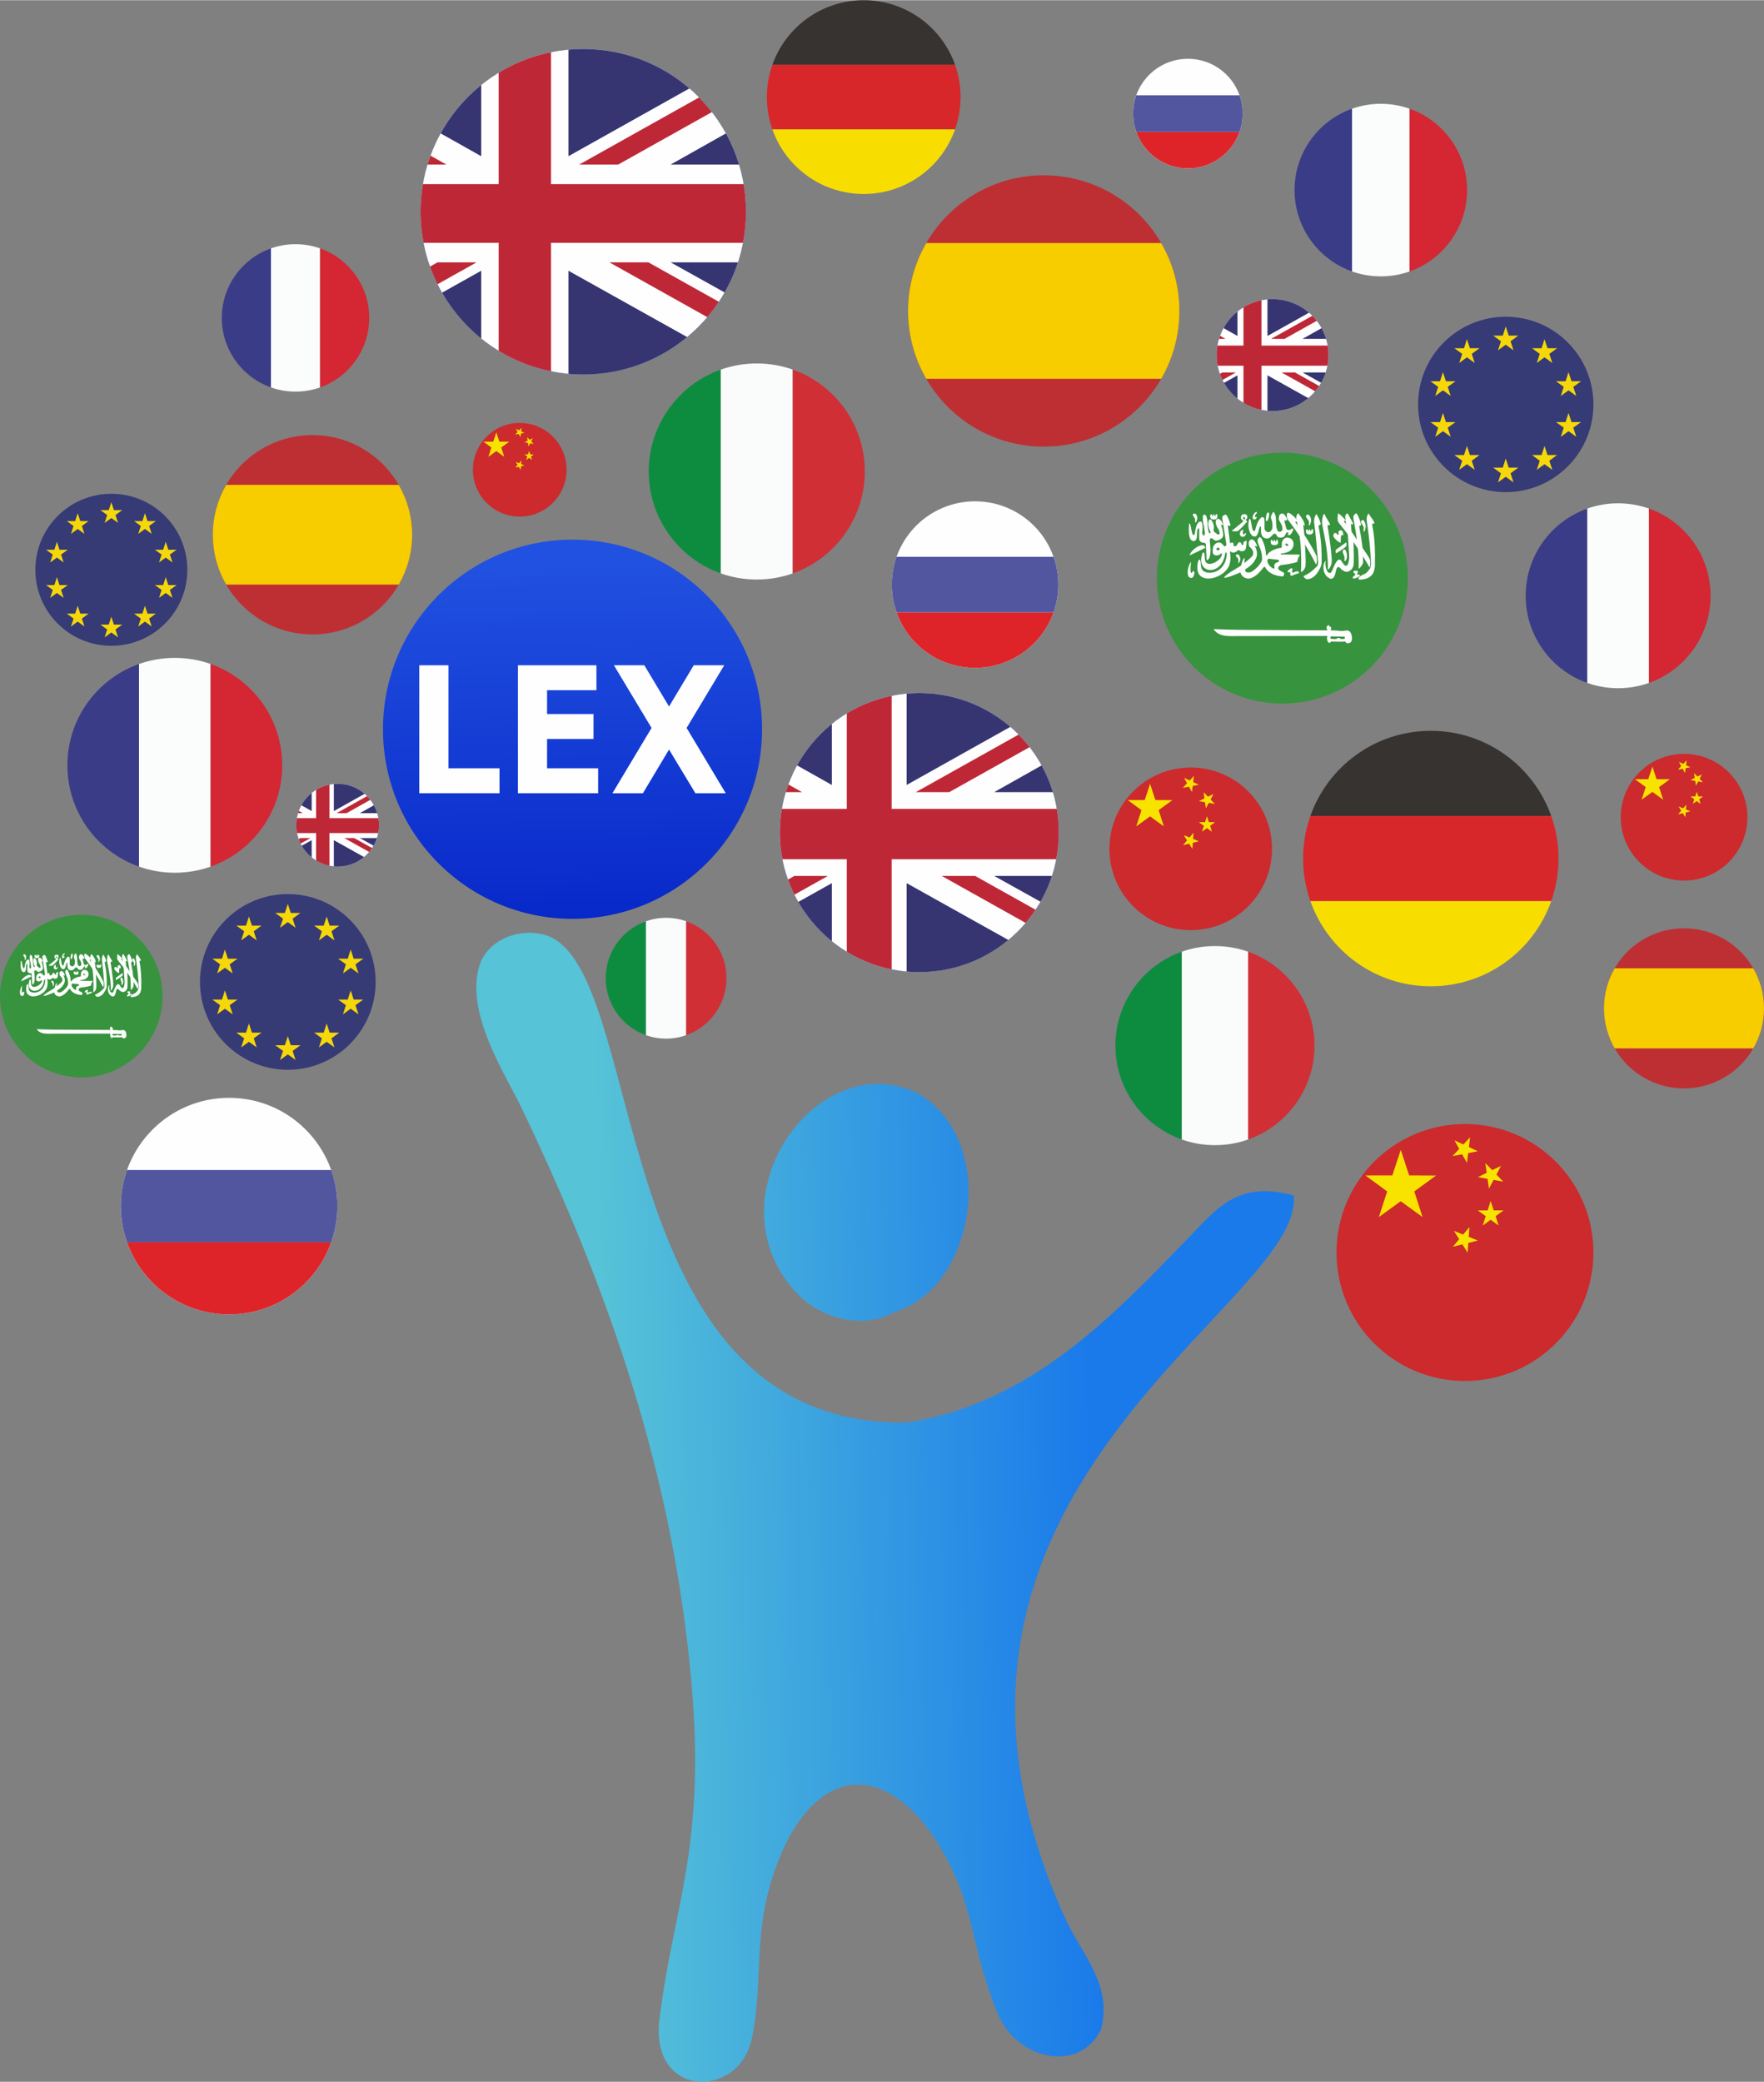 <?xml version="1.0" encoding="UTF-8"?> <svg xmlns="http://www.w3.org/2000/svg" xmlns:xlink="http://www.w3.org/1999/xlink" xml:space="preserve" width="250px" height="295px" version="1.1" style="shape-rendering:geometricPrecision; text-rendering:geometricPrecision; image-rendering:optimizeQuality; fill-rule:evenodd; clip-rule:evenodd" viewBox="0 0 2694.39 3178.71"><rect x="0" y="0" width="2694.39" height="3178.71" fill="#808080" stroke="none"/> <defs> <style type="text/css"> .fil26 {fill:none} .fil7 {fill:#FEFEFE} .fil9 {fill:#FAFDFC} .fil4 {fill:#FAFBFB} .fil14 {fill:#F7CD00} .fil11 {fill:#DE2429} .fil19 {fill:#F8DE00} .fil2 {fill:#F8E200} .fil16 {fill:#F6D709} .fil18 {fill:#D8272A} .fil10 {fill:#D52633} .fil5 {fill:#D02F36} .fil1 {fill:#CC2A2D} .fil13 {fill:#BE2F34} .fil17 {fill:#363331} .fil6 {fill:#37933E} .fil12 {fill:#51569F} .fil3 {fill:#0D8C40} .fil8 {fill:#3A3C87} .fil15 {fill:#363A75} .fil23 {fill:#FEFEFE;fill-rule:nonzero} .fil21 {fill:#FEFEFE;fill-rule:nonzero} .fil24 {fill:#BE2836;fill-rule:nonzero} .fil25 {fill:#363571;fill-rule:nonzero} .fil28 {fill:url(#id4)} .fil29 {fill:url(#id5)} .fil20 {fill:url(#id6)} .fil22 {fill:url(#id7)} .fil27 {fill:url(#id8)} .fil0 {fill:url(#id9)} </style> <clipPath id="id0"> <path d="M890.91 74.49c137.29,0 248.57,111.3 248.57,248.54 0,137.29 -111.28,248.59 -248.57,248.59 -137.27,0 -248.56,-111.3 -248.56,-248.59 0,-137.24 111.29,-248.54 248.56,-248.54z"></path> </clipPath> <clipPath id="id1"> <path d="M1404.23 1058.03c117.67,0 213.06,95.4 213.06,213.05 0,117.68 -95.39,213.09 -213.06,213.09 -117.67,0 -213.06,-95.41 -213.06,-213.09 0,-117.65 95.39,-213.05 213.06,-213.05z"></path> </clipPath> <clipPath id="id2"> <path d="M1943.75 456.48c47.17,0 85.41,38.24 85.41,85.4 0,47.18 -38.24,85.42 -85.41,85.42 -47.18,0 -85.42,-38.24 -85.42,-85.42 0,-47.16 38.24,-85.4 85.42,-85.4z"></path> </clipPath> <clipPath id="id3"> <path d="M515.7 1196.59c34.91,0 63.21,28.3 63.21,63.2 0,34.9 -28.3,63.2 -63.21,63.2 -34.9,0 -63.2,-28.3 -63.2,-63.2 0,-34.9 28.3,-63.2 63.2,-63.2z"></path> </clipPath> <linearGradient id="id4" gradientUnits="userSpaceOnUse" x1="1942.84" y1="467.23" x2="1945.94" y2="628.57"> <stop offset="0" style="stop-opacity:1; stop-color:#2151E0"></stop> <stop offset="1" style="stop-opacity:1; stop-color:#0828C9"></stop> </linearGradient> <linearGradient id="id5" gradientUnits="userSpaceOnUse" xlink:href="#id4" x1="515.03" y1="1204.54" x2="517.33" y2="1323.93"> </linearGradient> <linearGradient id="id6" gradientUnits="userSpaceOnUse" xlink:href="#id4" x1="871.4" y1="860.22" x2="881.92" y2="1407.14"> </linearGradient> <linearGradient id="id7" gradientUnits="userSpaceOnUse" xlink:href="#id4" x1="888.28" y1="105.78" x2="897.3" y2="575.32"> </linearGradient> <linearGradient id="id8" gradientUnits="userSpaceOnUse" xlink:href="#id4" x1="1401.97" y1="1084.86" x2="1409.71" y2="1487.34"> </linearGradient> <linearGradient id="id9" gradientUnits="userSpaceOnUse" x1="1668.69" y1="2361.45" x2="924.03" y2="2377.13"> <stop offset="0" style="stop-opacity:1; stop-color:#1A7AEA"></stop> <stop offset="1" style="stop-opacity:1; stop-color:#56C3D7"></stop> </linearGradient> </defs> <g id="Livello_x0020_1">  <path class="fil0" d="M1366.49 2003.18c123.58,-36.65 160.12,-260.64 36.02,-333.58 -152.44,-75.37 -320.16,156.93 -187.12,303.16 34.31,37.72 98.45,59.4 151.1,30.42zm19.22 168.82c-472.9,7.71 -390.95,-711.19 -558.22,-745.91 -41.73,-8.66 -83.22,12.1 -94.76,46.91 -23.88,72.01 40.61,170.05 62.42,215.47 134.47,279.99 233.29,562.49 261.2,882.9 21.85,250.91 -28.24,340.51 -49.1,512.24 -14.65,120.63 120.85,121.72 140.87,30.22 18.05,-82.52 1.59,-157.3 33.1,-251.6 58.07,-173.71 176.05,-179.26 258.8,-35.31 49.82,86.66 41.48,143.51 83.79,247.46 28.99,71.23 125.16,91.78 157.74,24.71 18.65,-68.69 -29.66,-114.94 -55.6,-172.3 -293.62,-649.27 366.07,-932.61 350.14,-1101.54 -87.18,-23.75 -118.4,21.22 -163.77,67.82 -107.99,110.93 -235.91,249.42 -426.61,278.93z"></path> <g id="_2008177340624"> <path class="fil1" d="M2237.65 1716.15c108.35,0 196.19,87.85 196.19,196.18 0,108.38 -87.84,196.23 -196.19,196.23 -108.36,0 -196.21,-87.85 -196.21,-196.23 0,-108.33 87.85,-196.18 196.21,-196.18z"></path> <polygon class="fil2" points="2106.15,1858.21 2118.78,1819.05 2085.59,1794.68 2126.72,1794.6 2139.56,1755.56 2152.34,1794.6 2193.5,1794.77 2160.24,1819.05 2172.82,1858.21 2139.52,1834.01 "></polygon> <polygon class="fil2" points="2220.86,1879.36 2234.78,1885 2244.44,1873.47 2243.4,1888.43 2257.29,1894.07 2242.76,1897.75 2241.67,1912.54 2233.7,1899.92 2219.21,1903.48 2228.76,1892.02 "></polygon> <polygon class="fil2" points="2296.08,1804.08 2281.31,1801.5 2274.25,1814.74 2272.16,1799.95 2257.39,1797.19 2270.84,1790.71 2268.8,1775.83 2279.24,1786.53 2292.69,1780.06 2285.65,1793.3 "></polygon> <polygon class="fil2" points="2264.77,1871.12 2269.34,1856.88 2257.25,1848.01 2272.25,1848.01 2276.87,1833.8 2281.52,1848.01 2296.52,1848.01 2284.45,1856.88 2288.99,1871.12 2276.87,1862.35 "></polygon> <polygon class="fil2" points="2221.63,1741.06 2235.2,1747.41 2245.42,1736.42 2243.66,1751.3 2257.17,1757.73 2242.51,1760.53 2240.65,1775.42 2233.36,1762.37 2218.66,1765.09 2228.84,1754.14 "></polygon> </g> <g id="_2008177343792"> <path class="fil1" d="M2572.32 1150.86c53.42,0 96.73,43.32 96.73,96.74 0,53.43 -43.31,96.74 -96.73,96.74 -53.43,0 -96.74,-43.31 -96.74,-96.74 0,-53.42 43.31,-96.74 96.74,-96.74z"></path> <polygon class="fil2" points="2507.48,1220.91 2513.71,1201.6 2497.35,1189.59 2517.63,1189.55 2523.96,1170.3 2530.26,1189.55 2550.56,1189.62 2534.16,1201.6 2540.35,1220.91 2523.94,1208.97 "></polygon> <polygon class="fil2" points="2564.05,1231.33 2570.91,1234.12 2575.67,1228.43 2575.15,1235.81 2582,1238.59 2574.84,1240.41 2574.31,1247.7 2570.37,1241.48 2563.23,1243.22 2567.94,1237.58 "></polygon> <polygon class="fil2" points="2601.13,1194.22 2593.85,1192.94 2590.37,1199.47 2589.34,1192.18 2582.06,1190.82 2588.68,1187.62 2587.68,1180.29 2592.83,1185.57 2599.46,1182.37 2595.99,1188.9 "></polygon> <polygon class="fil2" points="2585.69,1227.28 2587.95,1220.25 2581.99,1215.88 2589.38,1215.88 2591.66,1208.87 2593.96,1215.88 2601.35,1215.88 2595.4,1220.25 2597.63,1227.28 2591.66,1222.95 "></polygon> <polygon class="fil2" points="2564.42,1163.15 2571.11,1166.28 2576.15,1160.86 2575.28,1168.2 2581.95,1171.37 2574.72,1172.75 2573.8,1180.09 2570.2,1173.66 2562.96,1175 2567.98,1169.6 "></polygon> </g> <g id="_2008177353712"> <path class="fil1" d="M1818.73 1171.72c68.58,0 124.17,55.6 124.17,124.16 0,68.59 -55.59,124.18 -124.17,124.18 -68.57,0 -124.16,-55.59 -124.16,-124.18 0,-68.56 55.59,-124.16 124.16,-124.16z"></path> <polygon class="fil2" points="1735.52,1261.62 1743.5,1236.84 1722.51,1221.42 1748.53,1221.37 1756.66,1196.67 1764.75,1221.37 1790.8,1221.48 1769.75,1236.84 1777.71,1261.62 1756.64,1246.31 "></polygon> <polygon class="fil2" points="1808.12,1275.01 1816.92,1278.58 1823.03,1271.28 1822.37,1280.75 1831.17,1284.32 1821.97,1286.65 1821.28,1296.01 1816.24,1288.02 1807.06,1290.27 1813.11,1283.03 "></polygon> <polygon class="fil2" points="1855.72,1227.37 1846.36,1225.73 1841.9,1234.12 1840.58,1224.75 1831.23,1223.01 1839.74,1218.91 1838.45,1209.49 1845.06,1216.27 1853.57,1212.16 1849.12,1220.55 "></polygon> <polygon class="fil2" points="1835.9,1269.8 1838.79,1260.78 1831.14,1255.17 1840.63,1255.17 1843.56,1246.18 1846.5,1255.17 1855.99,1255.17 1848.36,1260.78 1851.22,1269.8 1843.56,1264.25 "></polygon> <polygon class="fil2" points="1808.6,1187.49 1817.19,1191.51 1823.65,1184.55 1822.54,1193.97 1831.09,1198.04 1821.82,1199.81 1820.64,1209.23 1816.02,1200.97 1806.72,1202.7 1813.16,1195.77 "></polygon> </g> <g id="_2008177359216"> <path class="fil1" d="M793.86 645.5c39.5,0 71.52,32.03 71.52,71.52 0,39.51 -32.02,71.53 -71.52,71.53 -39.5,0 -71.52,-32.02 -71.52,-71.53 0,-39.49 32.02,-71.52 71.52,-71.52z"></path> <polygon class="fil2" points="745.93,697.29 750.53,683.01 738.43,674.13 753.43,674.1 758.11,659.87 762.77,674.1 777.77,674.16 765.64,683.01 770.23,697.29 758.09,688.47 "></polygon> <polygon class="fil2" points="787.75,705 792.82,707.05 796.34,702.85 795.96,708.3 801.02,710.36 795.73,711.7 795.33,717.09 792.42,712.5 787.14,713.79 790.62,709.62 "></polygon> <polygon class="fil2" points="815.16,677.56 809.78,676.61 807.21,681.44 806.44,676.05 801.06,675.04 805.96,672.68 805.22,667.26 809.03,671.16 813.93,668.8 811.36,673.63 "></polygon> <polygon class="fil2" points="803.75,702 805.42,696.8 801.01,693.57 806.47,693.57 808.16,688.39 809.86,693.57 815.33,693.57 810.92,696.8 812.58,702 808.16,698.8 "></polygon> <polygon class="fil2" points="788.02,654.58 792.97,656.9 796.7,652.89 796.05,658.32 800.98,660.66 795.64,661.68 794.96,667.11 792.3,662.36 786.94,663.34 790.65,659.35 "></polygon> </g> <g id="_2008177336432"> <path class="fil3" d="M1100.94 875.27l0 -311.19c-64.08,22.64 -109.98,83.72 -110.01,155.52l0 0.15c0.03,71.8 45.93,132.85 110.01,155.52z"></path> <path class="fil4" d="M1210.91 875.27l0 -311.19c-17.15,-6.05 -35.6,-9.38 -54.79,-9.38l-0.39 0c-19.19,0 -37.64,3.33 -54.79,9.38l0 311.19c17.18,6.08 35.71,9.38 55,9.38 19.26,0 37.79,-3.3 54.97,-9.38z"></path> <path class="fil5" d="M1210.91 564.08l0 311.19c64.07,-22.67 110.01,-83.75 110.01,-155.6 0,-71.83 -45.94,-132.95 -110.01,-155.59z"></path> </g> <g id="_2008177337840"> <path class="fil3" d="M1805.11 1739.77l0 -286.75c-59.05,20.86 -101.34,77.14 -101.38,143.31l0 0.13c0.04,66.17 42.33,122.42 101.38,143.31z"></path> <path class="fil4" d="M1906.44 1739.77l0 -286.75c-15.8,-5.57 -32.81,-8.64 -50.49,-8.64l-0.35 0c-17.69,0 -34.69,3.07 -50.49,8.64l0 286.75c15.83,5.61 32.9,8.65 50.68,8.65 17.75,0 34.81,-3.04 50.65,-8.65z"></path> <path class="fil5" d="M1906.44 1453.02l0 286.75c59.04,-20.89 101.37,-77.18 101.37,-143.37 0,-66.2 -42.33,-122.52 -101.37,-143.38z"></path> </g> <g id="_2008137486416"> <path class="fil3" d="M986.69 1580.46l0 -173.94c-35.81,12.65 -61.47,46.8 -61.49,86.93l0 0.08c0.02,40.13 25.68,74.26 61.49,86.93z"></path> <path class="fil4" d="M1048.16 1580.46l0 -173.94c-9.58,-3.38 -19.9,-5.25 -30.62,-5.25l-0.22 0c-10.73,0 -21.04,1.87 -30.63,5.25l0 173.94c9.61,3.4 19.96,5.24 30.74,5.24 10.77,0 21.13,-1.84 30.73,-5.24z"></path> <path class="fil5" d="M1048.16 1406.52l0 173.94c35.81,-12.67 61.49,-46.82 61.49,-86.97 0,-40.16 -25.68,-74.32 -61.49,-86.97z"></path> </g> <g id="_2008137489552"> <path class="fil6" d="M1958.72 690.9c105.83,0 191.61,85.77 191.61,191.6 0,105.82 -85.78,191.61 -191.61,191.61 -105.82,0 -191.61,-85.79 -191.61,-191.61 0,-105.83 85.79,-191.6 191.61,-191.6z"></path> <path class="fil7" d="M1816.21 799.51c-0.65,8.95 -1.47,24.77 6.13,26.37 9.19,0.85 4.13,-15.59 7.43,-18.57 0.63,-1.45 1.8,-1.45 1.89,0.37l0 14c-0.05,4.53 2.91,5.82 5.25,6.73 2.4,-0.16 4.01,-0.07 4.95,2.29 0.39,8.03 0.75,16.07 1.13,24.09 0,0 5.61,1.67 5.88,-13.53 0.25,-8.96 -1.79,-16.36 -0.6,-18.12 0.05,-1.69 2.2,-1.84 3.75,-0.92 2.41,1.68 3.48,3.75 7.2,2.9 5.7,-1.61 9.08,-4.28 9.18,-8.71 -0.32,-4.14 -0.79,-8.34 -2.57,-12.46 0.26,-0.77 -1.11,-2.67 -0.83,-3.45 1.01,1.62 2.54,1.46 2.88,0 -0.94,-3.2 -2.44,-6.18 -4.87,-7.56 -2.02,-1.77 -5.01,-1.37 -6.08,2.36 -0.44,4.13 1.57,9.26 4.69,13.39 0.64,1.6 1.54,4.27 1.14,6.72 -1.64,0.85 -3.27,0.53 -4.65,-0.91 0,0 -4.56,-3.45 -4.56,-4.12 1.23,-7.74 0.29,-8.65 -0.38,-10.79 -0.46,-2.91 -1.89,-3.89 -3,-5.81 -1.13,-1.3 -2.65,-1.3 -3.39,0 -2,3.44 -1.08,10.86 0.37,14.23 1.01,3.04 2.63,4.95 1.89,4.95 -0.64,1.76 -1.91,1.31 -2.85,-0.69 -1.34,-4.12 -1.57,-10.31 -1.57,-13.06 -0.41,-3.44 -0.87,-10.78 -3.13,-12.7 -1.38,-1.84 -3.44,-0.91 -4.17,0.84 -0.13,3.37 -0.13,6.81 0.23,9.95 1.59,5.5 2.03,10.38 2.81,16.06 0.19,7.56 -4.35,3.28 -4.17,-0.54 1.08,-4.81 0.75,-12.54 -0.15,-14.45 -0.73,-1.99 -1.62,-2.46 -3.45,-2.07 -1.46,-0.15 -5.14,3.9 -6.18,10.63 0,0 -0.9,3.45 -1.26,6.57 -0.53,3.44 -2.81,5.88 -4.39,-0.54 -1.41,-4.67 -2.24,-16.12 -4.55,-13.45z"></path> <path class="fil7" d="M1841.2 836.22c-8.12,4.04 -16,7.71 -23.98,11.54 0.33,-5.44 11.42,-15.22 18.97,-15.38 4.94,0.16 3.68,1.91 5.01,3.84z"></path> <path class="fil7" d="M1871.76 785.6c-0.46,0 -0.95,0.3 -1.53,0.46 -1.94,0.54 -3.82,2.3 -3.21,5.58 2.32,14.07 3.79,24.77 6.1,38.76 0.41,1.68 -1.02,3.83 -2.77,3.67 -3.04,-2.07 -3.78,-6.26 -8.95,-6.03 -3.74,0.06 -8,4.13 -8.56,8.02 -0.57,3.14 -0.82,6.49 0,9.17 2.66,3.2 5.85,2.83 8.56,2.15 2.26,-0.93 4.15,-3.22 4.95,-2.69l0 0c0.5,0.93 -0.08,8.26 -10.68,13.85 -6.55,2.89 -11.73,3.66 -14.54,-1.68 -1.7,-3.38 0.13,-16.06 -4.11,-13.16 -12.64,32.57 29.55,37.16 34.26,1.38 0.31,-1 1.26,-1.99 1.91,-1.76 0.34,0.15 0.54,0.55 0.61,1.3 -0.98,32.34 -32.6,34.48 -37.96,24.38 -1.38,-2.43 -1.76,-7.71 -1.9,-10.93 -0.25,-1.99 -0.75,-3.13 -1.3,-3.59 -1.28,-0.92 -3,1.6 -3.38,5.96 -0.54,3.53 -0.38,4.51 -0.38,7.79 1.68,25.69 42.42,14.69 49.08,-6.49 3.24,-10.93 -0.08,-19.12 1.03,-20.18 0,0 0.02,0 0.05,0 0,0 0,0 0.04,0l0.04 0c0.04,0 0.1,-0.07 0.1,-0.07 4.12,4.35 9.74,0.52 11.01,-0.93 0.57,-0.76 1.87,-1.21 2.82,-0.3 3.14,2.29 8.69,1.23 9.82,-2.75 0.66,-3.89 1.24,-7.95 1.38,-12.17 -2.1,0.63 -3.74,1.15 -4.39,1.85 -0.15,0.15 -0.29,0.38 -0.33,0.62 -0.15,1.05 -0.32,2.29 -0.52,3.42 0,0.08 -0.07,0.25 -0.09,0.32 -0.07,0.15 -0.25,0.22 -0.39,0.31 -0.74,0.44 -1.96,0.14 -2.07,-0.92 -0.96,-4.36 -4.97,-5.06 -7.42,1.83 -1.68,1.36 -4.62,1.6 -4.95,-0.3 0.42,-4.66 -1.46,-5.28 -5.2,-3.14 -1.18,-9.17 -2.41,-17.89 -3.6,-27.06 1.57,0 2.95,1.14 4.4,-0.61 -1.54,-4.82 -4.79,-14.61 -6.63,-15.53l-0.03 0c-0.08,-0.07 -0.21,-0.23 -0.29,-0.3 0,0 -0.08,0 -0.12,-0.08 -0.04,0 -0.08,0 -0.11,0 -0.08,-0.07 -0.19,-0.07 -0.21,-0.15 -0.19,0 -0.36,-0.08 -0.54,0zm-11.33 50.22c0.78,-0.07 1.73,0.24 2.24,1.38 0.34,0.99 0,2 -0.47,2.44l0 0c0,0 0,0 -0.04,0 -0.32,0.54 -1.38,0.31 -2.19,0.31 -0.98,0 -1.43,-0.22 -1.99,-0.99 -0.28,-0.84 0.52,-1.68 0.9,-2.37 0,0 0,0 0.04,0 0.04,0 0.07,-0.16 0.14,-0.22 0.32,-0.24 0.8,-0.47 1.37,-0.55l0 0z"></path> <path class="fil7" d="M1900.16 784.84c-1.06,0.07 -2.04,0.37 -2.85,0.76 -2.08,2.06 -2.57,5.2 -0.95,7.26 1.61,0.68 3.21,2.37 2.13,3.21 -4.52,4.81 -16.33,12.93 -16.92,14.45l0 0.07c0.04,0 0.04,0.08 0.04,0.08l0.09 0c0.62,0.46 7.97,0.46 8.81,0.08l0 -0.08 0.02 0c2.55,-0.91 14.56,-14.67 14.56,-14.67 -0.59,-0.54 -1.2,-0.92 -1.81,-1.45 -0.66,-0.54 -0.61,-1.15 0,-1.69 2.96,-1.76 2.05,-5.59 0.49,-7.34 -1.29,-0.61 -2.52,-0.77 -3.61,-0.68zm-0.55 4.2c0.74,-0.07 1.6,0.68 2.04,1.59 0.48,1.01 0.23,2 -0.49,2.23 -0.77,0.15 -1.74,-0.54 -2.24,-1.52 -0.48,-1.08 -0.2,-2.07 0.55,-2.23 0.04,0 0.06,-0.07 0.14,-0.07l0 0z"></path> <path class="fil7" d="M1818.06 859.3c-4.5,7.18 -4.89,17.89 -2.41,21.1 1.32,1.52 3.48,2.22 5.11,1.68 2.81,-1.22 4.06,-6.96 3.38,-9.02 -0.94,-1.53 -1.69,-1.75 -2.64,-0.46 -1.97,3.98 -2.81,1.22 -2.98,-1.07 -0.33,-4.29 0.09,-8.18 0.53,-11.32 0.5,-3.14 0,-2.21 -0.99,-0.91z"></path> <path class="fil7" d="M2010.45 847.83c-4.33,-9.4 -10.37,-18.65 -12.28,-22.17 -1.93,-3.59 -16.4,-24.55 -18.54,-26.99 -4.72,-5.58 7.65,2.38 -1.57,-8.79 -3.47,-2.98 -3.69,-3.14 -6.65,-5.58 -1.41,-1.07 -5.04,-2.91 -5.63,0.16 -0.35,2.81 -0.18,4.35 0.3,6.64 0.36,1.53 2.6,4.2 3.71,5.65 14.7,19.72 27.71,39.62 40.26,64.68 2,-0.91 1.58,-12 0.4,-13.6z"></path> <path class="fil7" d="M1991.37 879.17c-0.88,0.92 2.07,5.13 5.95,5.04 6.45,-0.68 12.15,-4.35 17.38,-13.9 1.4,-2.22 3.9,-6.96 3.98,-10.7 0.46,-21.63 -1.09,-38.47 -4.34,-54.14 -0.23,-1.52 -0.1,-3.28 0.15,-3.74 0.42,-0.54 1.84,0 2.58,-1.23 1.13,-1.14 -2.9,-10.47 -5.2,-14.07 -0.81,-1.6 -1.11,-2.67 -2.47,0.17 -1.41,2.37 -2.38,6.49 -2.24,10.24 3.07,21.25 4.01,39.99 6.05,61.23 0.13,2.07 -0.14,5.12 -1.5,6.27 -5.09,5.35 -12.41,11.86 -20.34,14.83z"></path> <path class="fil7" d="M2078.51 879.02c-4.65,2.67 -4.65,5.81 -0.88,5.89 6.46,-0.77 14.09,-1.31 19.37,-9.26 1.39,-2.21 3.05,-8.24 3.11,-11.92 0.5,-21.63 -0.27,-42.81 -3.49,-58.49 -0.22,-1.45 -0.94,-4.96 -0.66,-5.49 0.44,-1 2.53,0.15 3.24,-1.08 1.14,-1.06 -5.4,-9.56 -7.73,-13.15 -0.78,-1.6 -1.07,-2.67 -2.42,0.23 -1.45,2.3 -1.92,6.5 -1.34,10.16 3.41,23.17 5.96,45.58 6.48,66.06 -0.27,2 -0.39,3.07 -1.31,5.44 -1.98,2.67 -4.26,5.88 -6.3,7.41 -2.14,1.52 -6.62,3.05 -8.07,4.2z"></path> <path class="fil7" d="M2081.96 858.31c-0.07,-5.44 0.15,-10.11 -0.07,-14.15 -0.18,-3.98 -2.06,-19.19 -2.63,-22.4 -0.63,-3.29 -1.28,-8.19 -2.16,-12.09 -0.32,-1.52 -1.09,-6.4 -0.8,-6.87 0.35,-1.07 1.83,0.07 2.5,-1.22 1.09,-1.14 -3.65,-13.46 -6.09,-16.97 -0.84,-1.61 -2.45,-1.08 -4.36,1.52 -1.85,1.69 -1.17,5.51 -0.48,9.17 4.65,24.16 8.1,49.48 7.35,72.56 -0.26,1.91 6.8,-5.89 6.74,-9.55z"></path> <path class="fil7" d="M2047.79 828.34c-2.93,-0.09 -9.05,-5.66 -10.82,-8.96 -0.68,-1.9 -0.2,-3.73 0.34,-4.8 1.09,-0.69 2.75,-1.53 3.98,-0.69 0,0 1.29,1.76 1.05,1.98 1.58,0.76 2.27,0.31 2.44,-0.38 0.1,-1.08 -0.5,-1.76 -0.5,-2.98 0.68,-3.44 4.56,-3.89 6.03,-1.76 1.07,1.3 1.47,4.06 1.61,5.96 -0.03,0.99 -1.58,-0.14 -2.45,0.09 -0.92,0.22 -1.11,1.22 -1.19,2.14 -0.19,2.51 -0.45,6.4 -0.49,9.4z"></path> <path class="fil7" d="M1994 864.34c0.82,-7.41 -0.26,-22.4 -0.34,-26.76 -0.27,-10.24 -1.98,-30.04 -2.76,-33.32 -0.91,-6.27 2.54,0.68 2.05,-2.98 -1.11,-6.2 -4.55,-10.41 -8.62,-16.14 -1.3,-1.83 -1.24,-2.22 -3.29,0.46 -2.22,5.03 -0.28,8.56 0.27,12.53 2.93,12.86 4.65,24.7 5.43,36.4 0.8,11.7 1.05,26.29 0.33,38.68 2.19,0 5.71,-3.59 6.93,-8.87z"></path> <path class="fil7" d="M2091.89 852.5c-5.1,-8.63 -12.88,-18.73 -14.94,-22.17 -2.08,-3.45 -19.61,-29.14 -21.81,-31.44 -6.42,-6.64 2.94,-1.06 -1.19,-6.34 -3.55,-3.82 -4.6,-5.04 -7.61,-7.34 -1.48,-0.91 -2.42,-2.83 -2.9,0.31 -0.21,2.84 -0.43,6.05 -0.24,8.41 0,1.37 1.34,3.73 2.56,5.2 15.46,19.1 32.44,42.43 46.06,66.9 1.94,-0.92 1.27,-12.01 0.07,-13.53z"></path> <path class="fil7" d="M2029.7 954.24l-0.03 0c-4.54,1.15 -4.4,5.89 -1.46,7.95 -47.99,0 -121.63,-0.75 -137.36,-0.75 -8.86,0 -36.79,-1.08 -37.3,-1.08 5.96,8.72 14.66,10.47 25.99,10.7 21.33,0 120.05,-0.23 148.1,-0.23 -1.98,3.53 0.19,9.18 1.78,10.24 0.04,0 0.07,0.09 0.11,0.09 0.06,0.07 0.11,0.07 0.17,0.07l0.08 0c1.88,0.45 2.69,-0.91 3.34,-1.84 2.97,0.24 19.95,0.46 21.54,-0.07l0 0c1.05,1.53 2.13,2.98 4.11,2.75 3.5,-0.77 6.25,-1.15 6.37,-8.25 0,0 -0.37,-12.08 -8.32,-11.32 -1.89,0.23 -7.14,0.76 -7.14,0.76 -6.12,-0.68 -10.63,-0.76 -17.48,-1.07 0.64,-0.75 1.72,-4.05 0.37,-5.2 -0.34,-0.29 -0.88,-0.46 -1.65,-0.46l-0.13 0c-0.04,0 -0.11,-0.07 -0.16,-0.15 0,0 -0.01,0 -0.01,-0.08 -0.34,-0.37 -0.55,-1.68 -0.76,-2.06l-0.16 0zm3.25 17.28c0,0 0,0 0.05,0 6.95,0.3 13.52,0.08 20.55,0.38 1.11,1 0.54,3.13 -0.18,3.52 0,0.07 -0.08,0.07 -0.1,0.07l-0.07 0c-0.09,0 -0.13,0 -0.13,0 -2.27,-0.07 -3.56,-0.07 -5.85,-0.15 0,-0.16 -0.07,-0.23 -0.07,-0.38 -0.55,-1.61 -4.43,-1.45 -5.37,-0.15l-0.03 0 -0.05 0.08c-0.01,0 -0.01,0.07 -0.06,0.14 0,0 0,0.08 0,0.15 -0.03,0.09 -0.03,0.16 -0.03,0.24 -3.08,0.3 -5.82,-0.08 -8.95,-0.31 -0.85,-1.07 -0.76,-3.05 0.29,-3.59l0 0z"></path> <path class="fil7" d="M1908.3 792.18c-4.66,13.29 2.7,27.98 7.78,26.6 3.69,1.45 6.01,-5.58 7.54,-13.23 1.04,-2.14 1.81,-2.37 2.35,-1.29 -0.15,10.24 0.72,12.54 3.34,15.59 5.86,4.51 10.72,0.61 11.06,0.14 0.38,-0.3 4.57,-4.5 4.57,-4.5 0.98,-1.08 2.33,-1.15 3.81,-0.16 1.35,1.24 1.19,3.45 4.16,4.9 2.49,1.07 7.84,0.31 9.1,-1.91 1.68,-2.83 2.04,-3.82 2.81,-4.89 1.22,-1.62 3.23,-0.92 3.23,-0.38 -0.18,0.91 -1.31,1.76 -0.57,3.36 1.45,1.07 1.77,0.39 2.63,0.16 2.97,-1.46 5.2,-7.88 5.2,-7.88 0.1,-2.44 -1.23,-2.22 -2.14,-1.69 -1.11,0.68 -1.19,0.92 -2.33,1.62 -1.43,0.14 -4.26,1.14 -5.62,-1.01 -1.44,-2.6 -1.44,-6.26 -2.56,-8.86 0,-0.15 -1.87,-4.06 -0.11,-4.36 0.86,0.16 2.73,0.69 3.05,-0.91 0.95,-1.54 -1.99,-5.97 -3.97,-8.12 -1.76,-1.91 -4.17,-2.13 -6.46,-0.22 -1.6,1.46 -1.4,3.22 -1.72,4.74 -0.4,1.84 -0.29,4.05 1.54,6.42 1.63,3.21 4.6,7.35 3.6,13.07 0,0 -1.75,2.76 -4.74,2.44 -1.22,-0.29 -3.29,-0.82 -4.38,-8.79 -0.78,-6.1 0.23,-14.66 -2.37,-18.56 -0.93,-2.45 -1.59,-4.82 -3.86,-0.62 -0.64,1.61 -3.21,4.05 -1.34,9.1 1.54,3.21 2.18,8.34 1.45,14.14 -1.05,1.68 -1.29,2.22 -2.71,3.91 -1.99,2.06 -4.1,1.52 -5.75,0.75 -1.57,-1.07 -2.75,-1.6 -3.45,-4.81 0.11,-5.27 0.37,-13.84 -0.56,-15.68 -1.37,-2.89 -3.73,-1.84 -4.71,-0.99 -4.81,4.36 -7.21,11.77 -8.62,17.66 -1.33,4.29 -2.77,3.07 -3.74,1.31 -2.41,-2.23 -2.58,-19.96 -5.51,-17.05z"></path> <path class="fil7" d="M1924.07 819.78c-0.01,0.07 -0.06,0.07 -0.13,0.07l-0.04 0.07c-0.3,0.15 -0.71,0.69 -1.51,1.29 -1.4,1.62 -1.59,2.69 -1.51,5.75 0.05,0.38 2.56,7.33 4.72,12.31 1.44,5.2 2.79,11.01 1.79,16.58 -3.33,7.34 -10.16,13.84 -16.72,17.44 -3.35,1.07 -6.21,0.76 -6.97,0l0 -0.08c-1.96,-1.23 -2.01,-3.52 -1.89,-3.97l0.04 0c5.5,-3.89 11.86,-6.96 16.81,-17.36 1.44,-3.98 1.89,-6.35 0.47,-12.53 -0.6,-2.22 -1.35,-4.14 -2.88,-5.73 0,0 0.04,0 0.04,-0.09 0.94,-0.45 3.37,1.38 3.77,0.24 -0.59,-2.99 -2.59,-6.89 -4.81,-8.87 -2,-1.84 -4.11,-2 -5.95,-0.38 -2.01,1.14 -2.43,5.2 -1.49,8.79 1.09,2.59 4.05,3.06 6.15,8.4l0 0.07c0.04,0.32 0.7,4.06 -0.37,5.6 -0.85,2.65 -11.82,11.3 -12.58,11.77l-0.08 0.07c0,0 0,0 0,0.08l-0.14 0c0,-0.08 -0.03,-0.08 -0.03,-0.08 0,-0.23 0.07,-0.84 0,-1.76 -0.04,-1.52 0.61,-5.2 0.57,-5.88l-0.04 0 0 -0.08 -0.04 0c-3.59,2.37 -4.81,9.56 -5.48,11.69 -9.18,6.28 -19.57,11.02 -25.58,17.51 -3.13,4.82 21.54,-5.66 24.4,-6.88 0.03,0 0.08,0 0.11,0.07 0.53,0.54 0.53,2.6 2.2,4.52 2.57,3.51 8,5.65 13.3,4.35 8.88,-3.2 14.01,-9.32 19.26,-16.05 0.73,-1.06 1.91,-1.91 2.96,-1.06 3.59,8.02 13.92,13.68 27.28,14.29 3.07,-3.74 1.62,-5.66 0.36,-6.35 -0.41,-0.3 -6.65,-2.75 -7.61,-5.2 -0.59,-2.21 0.87,-4.2 3.86,-5.72 8.55,-1 17.01,-2.23 25.17,-4.83 0.06,-2.74 1.69,-6.87 2.76,-8.63 0.76,-1.22 1.24,-1.38 1.43,-1.54 0,0 0.04,0 0.04,-0.07l0 0c0.04,-0.01 0.04,0 0.04,0l0 -0.08c0,0 0,-0.07 -0.04,-0.14l-1.41 -0.85 -27.35 -0.15c-0.33,-0.08 -0.6,-0.31 -0.77,-0.38l-0.02 0c0,-0.09 0,-0.09 0,-0.09l-0.04 0 -0.03 -0.07 -0.04 0 0 -0.22c0,-0.09 0.04,-0.09 0.04,-0.09 0.14,-0.23 0.47,-0.37 0.86,-0.52 6.57,-0.85 18.16,-2.76 18.89,-14 -0.09,-5.81 -2.44,-9.56 -9.6,-10.62 -5.24,0.45 -8.97,5.49 -8.39,11.09 -0.23,1.43 0.53,4.42 -1.01,4.74 -10.07,0.98 -21.04,7.25 -21.43,11.77l-0.15 0 -0.07 0.07c0,0 0,0 -0.02,0l-0.11 0 -0.11 -0.07c-0.65,-0.16 -1.49,-1.22 -1.35,-2.76 -0.37,-7.79 -2.93,-16.59 -6.91,-23.4 -1.39,-1.44 -2.03,-1.98 -2.45,-2.05l-0.17 0zm39.98 10.01c0.65,-0.07 1.42,0.07 2.15,0.54 1.1,0.61 1.76,1.53 1.67,2.28l0 0.16 -0.03 0c0,0.08 -0.04,0.08 -0.04,0.08l0.01 0.06c-0.07,0 -0.11,0.08 -0.18,0.17 -0.54,0.54 -1.7,0.45 -2.87,-0.23 -1.07,-0.61 -1.74,-1.62 -1.68,-2.23l0 -0.07c0.03,-0.15 0.08,-0.22 0.11,-0.22 0.04,-0.09 0.04,-0.09 0.08,-0.16l0 0c0.04,-0.07 0.06,-0.07 0.14,-0.16 0.13,-0.15 0.42,-0.22 0.64,-0.22l0 0 0 0zm-25.44 23.08c0.08,0 0.2,0 0.29,0l0.05 0c3.04,0.85 7.54,0.92 11.44,1.31 3.18,0.23 4.74,2.68 1.78,3.75 -2.93,0.99 -5.75,1.75 -5.75,6.04 0.35,2.06 0.31,3.2 -0.04,3.65 0,0.09 -0.09,0.16 -0.12,0.16 0,0 0,0 0,0.08l-0.06 0 0 0.07 -0.07 0c-0.04,0 -0.09,0.09 -0.15,0.09 -0.02,0.07 -0.1,0.07 -0.1,0.07 -0.72,0.08 -1.74,-0.68 -2.53,-1 -1.76,-1.37 -6.86,-4.42 -7.58,-11.24 -0.1,-1.53 1.05,-2.82 2.84,-2.98l0 0z"></path> <path class="fil7" d="M1850.68 792.32c3.17,1.46 9.08,0.85 8.83,-4.2 0,-0.46 -0.09,-1.99 -0.13,-2.37 -0.61,-1.54 -2.4,-1.22 -2.8,0.38 -0.13,0.47 0.2,1.31 -0.23,1.6 -0.3,0.23 -1.29,0.09 -1.27,-1.3 0,-0.46 -0.3,-0.98 -0.52,-1.22 -0.17,-0.14 -0.31,-0.23 -0.71,-0.23 -0.41,0.09 -0.41,0.16 -0.61,0.54 -0.14,0.38 -0.25,0.77 -0.25,1.15 -0.08,0.54 -0.28,0.68 -0.65,0.77 -0.35,0 -0.28,0.07 -0.65,-0.17 -0.17,-0.22 -0.45,-0.29 -0.45,-0.67 0,-0.31 -0.08,-1 -0.16,-1.24 -0.18,-0.22 -0.46,-0.38 -0.78,-0.45 -1.73,0 -1.85,1.99 -1.73,2.75 -0.17,0.16 -0.22,3.68 2.11,4.66z"></path> <path class="fil7" d="M1943.09 831.48c3.16,1.43 10.64,0.6 8.85,-4.29 0,-0.46 -0.11,-1.99 -0.19,-2.37 -0.63,-1.53 -2.38,-1.15 -2.79,0.38 -0.1,0.54 0.24,1.38 -0.21,1.68 -0.27,0.22 -1.28,0 -1.26,-1.38 0,-0.45 -0.32,-0.91 -0.53,-1.14 -0.19,-0.15 -0.3,-0.24 -0.7,-0.24 -0.42,0.09 -0.42,0.16 -0.67,0.54 -0.08,0.31 -0.22,0.68 -0.22,1.15 -0.07,0.54 -0.26,0.68 -0.64,0.77 -0.38,0 -0.27,0.08 -0.62,-0.16 -0.22,-0.21 -0.47,-0.3 -0.47,-0.68 0,-0.4 -0.05,-1 -0.2,-1.22 -0.16,-0.24 -0.45,-0.4 -0.77,-0.47 -1.7,0 -1.8,1.99 -1.74,2.76 -0.09,0.07 -0.18,3.59 2.16,4.67z"></path> <path class="fil7" d="M1996.98 815.25c3.13,1.46 9.07,0.78 8.81,-4.26 0,-0.4 -0.09,-1.92 -0.13,-2.37 -0.67,-1.46 -2.45,-1.15 -2.79,0.45 -0.16,0.46 0.17,1.31 -0.29,1.52 -0.22,0.32 -1.27,0.16 -1.22,-1.29 0,-0.38 -0.31,-0.92 -0.52,-1.23 -0.16,-0.06 -0.3,-0.06 -0.68,-0.06 -0.43,0 -0.43,0.06 -0.67,0.45 -0.12,0.37 -0.25,0.77 -0.25,1.21 -0.04,0.47 -0.23,0.62 -0.63,0.71 -0.39,0 -0.34,0.06 -0.61,-0.16 -0.22,-0.16 -0.47,-0.31 -0.47,-0.69 0,-0.38 -0.11,-1 -0.21,-1.31 -0.19,-0.15 -0.45,-0.21 -0.76,-0.3 -1.72,0 -1.85,1.99 -1.74,2.67 -0.11,0.16 -0.19,3.68 2.16,4.66z"></path> <path class="fil7" d="M2024.87 855.85c-5.48,6.2 -3.08,16.44 -1.83,18.66 1.83,3.6 3.28,5.96 6.78,7.72 3.25,2.44 5.73,0.91 7.11,-0.76 3.21,-3.36 3.29,-11.85 4.77,-13.54 1.09,-3.13 3.73,-2.58 5.04,-1.22 1.29,1.75 2.77,2.98 4.6,3.98 2.99,2.6 6.61,3.13 10.15,0.69 2.44,-1.3 4.03,-3.15 5.41,-6.58 1.63,-4.28 0.75,-27.14 0.39,-38.68 -0.14,-0.92 -3.11,-15.9 -3.11,-16.06 0,-0.15 -0.42,-7.65 -0.73,-9.41 -0.07,-0.75 -0.24,-0.99 0.51,-0.9 0.81,0.75 0.88,0.83 1.4,0.99 0.8,0.14 1.54,-1.23 1.07,-2.53 -2.5,-4.59 -5.04,-9.24 -7.55,-13.75 -0.57,-0.7 -1.38,-1.31 -2.35,0.07 -0.89,0.83 -1.87,2.21 -1.83,4.13 0.23,3.28 0.8,6.64 1.01,9.94 1.02,5.57 2.01,11.24 3.02,16.89 0.94,12.01 1.21,23.01 2.15,35.01 -0.16,5.05 -1.71,11.85 -3.25,12.45 0,0 -2.2,1.39 -3.73,-0.06 -1.13,-0.45 -5.53,-7.34 -5.53,-7.34 -2.25,-2.07 -3.76,-1.53 -5.36,0 -4.44,4.28 -6.38,12.23 -9.41,17.74 -0.79,1.22 -2.98,2.29 -5.39,-0.08 -6.19,-8.41 -2.55,-20.41 -3.34,-17.36z"></path> <path class="fil7" d="M1998.41 785.75c2.8,1.15 4.78,6.8 4.13,9.62 -0.58,3.45 -2.03,7.27 -3.13,6.75 -1.14,-0.46 0.79,-3.45 -0.3,-6.58 -0.67,-2.06 -4.49,-5.73 -4.09,-6.88 -0.81,-2.3 1.64,-3.37 3.39,-2.91z"></path> <path class="fil7" d="M2033.97 859.3c0.6,-6.8 -0.41,-11.1 -0.59,-15.14 -0.18,-3.98 -4.54,-36.76 -5.45,-39.83 -1.07,-5.73 4.27,-0.77 3.64,-4.13 -1.83,-4.2 -6.41,-10.39 -7.82,-14.07 -0.92,-1.6 -0.55,-2.98 -2.49,-0.38 -1.76,5.89 -2.42,10.63 -1.74,14.38 4.64,24.15 9.38,46.17 8.66,69.11 2.17,0 4.7,-4.97 5.79,-9.94z"></path> <path class="fil7" d="M2082.16 793.86c2.64,1.37 4.13,8.47 3.85,10.54 -0.5,3.75 -1.86,7.81 -2.85,7.27 -1.05,-0.47 0.21,-5.59 -0.3,-7.11 -0.62,-2.23 -4.09,-6.28 -3.73,-7.5 -0.71,-2.51 1.52,-3.58 3.03,-3.2z"></path> <path class="fil7" d="M1890.89 846.3c2.43,0.92 3.9,6.2 3.61,7.72 -0.49,2.76 -1.79,5.66 -2.71,5.35 -1.03,-0.38 0.21,-4.13 -0.3,-5.27 -0.2,-2.83 -3.61,-4.28 -3.55,-5.51 -0.64,-2.21 1.41,-2.59 2.95,-2.29z"></path> <path class="fil7" d="M1825.07 784c3.64,1.07 3.85,6.42 3.62,8.02 -0.5,2.83 -1.8,5.88 -2.75,5.51 -0.97,-0.31 -0.03,-4.21 -0.52,-5.43 -0.52,-1.75 -3.6,-4.75 -3.23,-5.67 -0.71,-1.9 1.38,-2.83 2.88,-2.43z"></path> <path class="fil7" d="M1896.82 809.23c-2.81,1.44 -3.87,5.95 -2.12,8.63 1.58,2.21 4.18,1.38 4.51,1.38 2.73,0.38 4.35,-5.13 4.35,-5.13 0,0 0.08,-1.53 -3.13,1.38 -1.37,0.31 -1.55,-0.24 -1.9,-0.99 -0.28,-1.45 -0.24,-2.83 0.41,-4.28 0.5,-1.39 -0.55,-2 -2.12,-0.99z"></path> <path class="fil7" d="M1917.72 781.93c-1.38,0.92 -4.2,3.82 -4.26,7.18 -0.11,1.84 -0.46,1.84 0.77,3.07 0.92,1.3 1.81,1.14 3.59,0.14 1.01,-0.68 1.35,-1.22 1.72,-2.44 0.44,-2.15 -2.24,0.99 -2.59,-1.38 -0.58,-2.21 1.12,-3.05 2.76,-5.27 0.04,-1.46 0,-2.45 -1.99,-1.3z"></path> <path class="fil7" d="M1934.59 784.91c-0.62,1.38 -1.34,8.32 -1.22,8.32 -0.51,2.07 2.19,3.01 3.37,0.31 1.81,-4.88 1.81,-6.94 1.91,-9.08 -0.53,-3.14 -2.67,-3 -4.06,0.45z"></path> <path class="fil7" d="M2040.77 838.96c0.39,-0.3 14.97,-10.71 14.97,-10.71 1.48,-0.52 1.16,5.37 0.49,5.28 0.27,1.22 -14.41,11.16 -15.46,10.78 -0.71,0.47 -1.43,-4.05 0,-5.35z"></path> <path class="fil7" d="M2054.09 838.88c2.6,1.3 3.61,8.79 3.32,10.87 0.09,3.97 -2.48,7.18 -3.46,6.71 -1.09,-0.52 0.1,-4.96 -0.4,-6.57 -0.61,-2.22 -2.8,-6.35 -2.43,-7.57 -0.72,-2.52 1.4,-3.89 2.97,-3.44z"></path> <path class="fil7" d="M1967.25 871.31c0.99,-1.46 4.14,-3.6 4.16,-3.6 1.49,-0.77 2.93,0.52 2.81,0.52 0.25,1.39 -0.9,2.76 -0.53,4.67 0.29,0.77 0.53,1.68 1.95,1.31 2.34,-1.85 4.47,-1.99 6.78,-1.99 1.82,0 1.83,3.05 0.75,3.05 -4.28,0.93 -6.23,2.15 -9.28,3.29 -1.45,0.84 -2.67,-0.23 -2.67,-0.38 0,-0.07 -0.84,-0.76 -0.27,-2.68 0.13,-1.53 -0.49,-2.37 -1.79,-2.29 -0.98,0.61 -1.82,0.91 -2.3,-0.15 -0.17,-0.84 -0.24,-1.3 0.39,-1.75z"></path> <path class="fil7" d="M2069.46 875.35c0.61,0.85 1.05,1.53 -0.05,2.83 -1.05,0.99 -1.73,1.45 -2.78,2.44 -0.47,0.85 -0.78,2.07 0.68,2.45 2.72,0.77 9.04,-3.29 9.04,-3.44 1.07,-0.69 0.71,-2.21 0.6,-2.21 -0.6,-0.69 -1.92,-0.31 -2.81,-0.31 -0.46,0 -1.85,-0.31 -1.19,-1.46 0.55,-0.83 0.76,-1.29 1.16,-2.21 0.39,-0.99 0.07,-1.6 -1.52,-2.13 -1.53,-0.32 -2.16,-0.09 -3.9,0 -0.94,0.22 -1.26,0.67 -1.43,1.75 0.05,1.68 1.1,1.6 2.2,2.29z"></path> </g> <g id="_2008129266256"> <path class="fil6" d="M124.16 1396.66c68.57,0 124.15,55.59 124.15,124.15 0,68.58 -55.58,124.16 -124.15,124.16 -68.57,0 -124.16,-55.58 -124.16,-124.16 0,-68.56 55.59,-124.15 124.16,-124.15z"></path> <path class="fil7" d="M31.81 1467.05c-0.41,5.79 -0.95,16.04 3.98,17.08 5.95,0.55 2.67,-10.1 4.81,-12.03 0.41,-0.94 1.17,-0.94 1.23,0.24l0 9.07c-0.04,2.93 1.88,3.77 3.4,4.36 1.55,-0.11 2.6,-0.05 3.2,1.48 0.26,5.21 0.5,10.41 0.73,15.61 0,0 3.64,1.08 3.82,-8.77 0.16,-5.8 -1.16,-10.6 -0.39,-11.74 0.03,-1.09 1.43,-1.19 2.43,-0.59 1.56,1.09 2.26,2.42 4.67,1.88 3.69,-1.05 5.88,-2.78 5.94,-5.65 -0.2,-2.68 -0.51,-5.39 -1.66,-8.07 0.17,-0.5 -0.73,-1.73 -0.54,-2.23 0.66,1.05 1.65,0.94 1.87,0 -0.61,-2.08 -1.59,-4.01 -3.16,-4.91 -1.31,-1.14 -3.24,-0.89 -3.94,1.54 -0.29,2.67 1.02,6 3.04,8.67 0.42,1.04 1,2.77 0.74,4.36 -1.06,0.55 -2.12,0.34 -3.01,-0.59 0,0 -2.96,-2.24 -2.96,-2.68 0.8,-5.01 0.18,-5.6 -0.24,-6.99 -0.3,-1.88 -1.23,-2.52 -1.95,-3.76 -0.73,-0.84 -1.72,-0.84 -2.19,0 -1.31,2.23 -0.71,7.03 0.23,9.22 0.66,1.97 1.71,3.21 1.23,3.21 -0.41,1.14 -1.24,0.84 -1.84,-0.45 -0.87,-2.67 -1.03,-6.68 -1.03,-8.46 -0.27,-2.23 -0.56,-6.99 -2.03,-8.23 -0.88,-1.19 -2.22,-0.59 -2.7,0.54 -0.08,2.19 -0.08,4.41 0.15,6.45 1.03,3.57 1.32,6.73 1.82,10.4 0.13,4.91 -2.82,2.13 -2.7,-0.34 0.7,-3.12 0.49,-8.13 -0.09,-9.37 -0.49,-1.28 -1.06,-1.59 -2.25,-1.34 -0.94,-0.1 -3.32,2.53 -3.99,6.89 0,0 -0.59,2.23 -0.82,4.26 -0.35,2.23 -1.82,3.81 -2.85,-0.35 -0.91,-3.03 -1.45,-10.45 -2.95,-8.71z"></path> <path class="fil7" d="M48.01 1490.83c-5.26,2.61 -10.37,4.99 -15.54,7.47 0.21,-3.52 7.4,-9.86 12.29,-9.96 3.2,0.1 2.39,1.24 3.25,2.49z"></path> <path class="fil7" d="M67.81 1458.03c-0.3,0 -0.62,0.19 -0.99,0.3 -1.26,0.35 -2.48,1.49 -2.08,3.61 1.5,9.12 2.45,16.05 3.95,25.12 0.26,1.09 -0.66,2.48 -1.79,2.38 -1.97,-1.34 -2.45,-4.07 -5.8,-3.91 -2.42,0.04 -5.18,2.67 -5.55,5.19 -0.37,2.04 -0.53,4.21 0,5.94 1.73,2.08 3.79,1.84 5.55,1.39 1.46,-0.6 2.68,-2.08 3.21,-1.73l0 0c0.32,0.6 -0.06,5.35 -6.93,8.97 -4.24,1.87 -7.6,2.37 -9.42,-1.09 -1.1,-2.19 0.09,-10.4 -2.66,-8.52 -8.19,21.1 19.15,24.07 22.2,0.89 0.2,-0.65 0.82,-1.29 1.24,-1.14 0.21,0.1 0.35,0.35 0.4,0.84 -0.64,20.96 -21.13,22.34 -24.6,15.8 -0.9,-1.58 -1.15,-5 -1.24,-7.08 -0.16,-1.29 -0.48,-2.03 -0.84,-2.33 -0.83,-0.6 -1.94,1.04 -2.19,3.87 -0.35,2.27 -0.24,2.92 -0.24,5.04 1.09,16.65 27.48,9.52 31.8,-4.21 2.1,-7.08 -0.06,-12.38 0.66,-13.07 0,0 0.02,0 0.04,0 0,0 0,0 0.02,0l0.03 0c0.03,0 0.06,-0.04 0.06,-0.04 2.67,2.81 6.31,0.33 7.13,-0.61 0.37,-0.49 1.22,-0.79 1.84,-0.2 2.03,1.49 5.62,0.81 6.36,-1.77 0.42,-2.53 0.8,-5.16 0.89,-7.89 -1.36,0.4 -2.42,0.75 -2.85,1.2 -0.09,0.09 -0.18,0.24 -0.2,0.39 -0.11,0.69 -0.22,1.49 -0.34,2.22 0,0.06 -0.05,0.17 -0.06,0.22 -0.05,0.09 -0.16,0.14 -0.26,0.19 -0.47,0.29 -1.27,0.1 -1.34,-0.59 -0.62,-2.83 -3.21,-3.28 -4.8,1.19 -1.09,0.88 -3,1.03 -3.22,-0.2 0.28,-3.03 -0.94,-3.42 -3.36,-2.04 -0.76,-5.94 -1.56,-11.59 -2.34,-17.53 1.03,0 1.92,0.74 2.86,-0.4 -1,-3.12 -3.11,-9.46 -4.3,-10.06l-0.02 0c-0.05,-0.04 -0.13,-0.15 -0.19,-0.19 0,0 -0.05,0 -0.07,-0.05 -0.03,0 -0.05,0 -0.07,0 -0.05,-0.05 -0.13,-0.05 -0.14,-0.1 -0.12,0 -0.24,-0.05 -0.35,0zm-7.34 32.54c0.51,-0.05 1.12,0.15 1.45,0.89 0.22,0.65 0,1.3 -0.3,1.59l0 0c0,0 0,0 -0.03,0 -0.21,0.35 -0.9,0.2 -1.42,0.2 -0.63,0 -0.92,-0.14 -1.29,-0.64 -0.18,-0.55 0.34,-1.1 0.59,-1.54 0,0 0,0 0.02,0 0.02,0 0.05,-0.11 0.09,-0.15 0.21,-0.15 0.52,-0.3 0.89,-0.35l0 0z"></path> <path class="fil7" d="M86.21 1457.53c-0.69,0.05 -1.32,0.25 -1.84,0.5 -1.35,1.33 -1.67,3.36 -0.62,4.7 1.04,0.44 2.08,1.54 1.38,2.09 -2.93,3.11 -10.58,8.37 -10.97,9.36l0 0.04c0.03,0 0.03,0.05 0.03,0.05l0.06 0c0.4,0.31 5.17,0.31 5.71,0.06l0 -0.06 0.02 0c1.64,-0.59 9.43,-9.5 9.43,-9.5 -0.38,-0.35 -0.78,-0.6 -1.18,-0.94 -0.43,-0.35 -0.4,-0.75 0,-1.1 1.92,-1.14 1.33,-3.61 0.32,-4.75 -0.83,-0.4 -1.63,-0.5 -2.34,-0.45zm-0.35 2.73c0.48,-0.05 1.03,0.44 1.32,1.03 0.31,0.65 0.15,1.29 -0.32,1.44 -0.5,0.1 -1.13,-0.34 -1.45,-0.98 -0.31,-0.7 -0.13,-1.34 0.35,-1.44 0.03,0 0.05,-0.05 0.1,-0.05l0 0z"></path> <path class="fil7" d="M33.01 1505.78c-2.91,4.65 -3.17,11.6 -1.55,13.67 0.85,0.99 2.25,1.44 3.3,1.1 1.82,-0.8 2.64,-4.51 2.19,-5.85 -0.61,-0.99 -1.09,-1.14 -1.71,-0.3 -1.27,2.58 -1.82,0.79 -1.93,-0.69 -0.21,-2.78 0.06,-5.3 0.35,-7.33 0.32,-2.04 0,-1.44 -0.65,-0.6z"></path> <path class="fil7" d="M157.67 1498.35c-2.8,-6.09 -6.72,-12.08 -7.95,-14.36 -1.25,-2.33 -10.63,-15.91 -12.01,-17.49 -3.07,-3.62 4.95,1.54 -1.02,-5.69 -2.25,-1.94 -2.39,-2.04 -4.31,-3.62 -0.91,-0.7 -3.27,-1.89 -3.65,0.1 -0.23,1.83 -0.11,2.81 0.2,4.3 0.23,0.99 1.68,2.73 2.4,3.67 9.52,12.78 17.95,25.66 26.09,41.9 1.29,-0.59 1.02,-7.77 0.25,-8.81z"></path> <path class="fil7" d="M145.31 1518.66c-0.57,0.6 1.35,3.32 3.86,3.27 4.17,-0.45 7.87,-2.82 11.26,-9.02 0.9,-1.44 2.53,-4.5 2.57,-6.93 0.31,-14.02 -0.7,-24.92 -2.81,-35.07 -0.14,-0.99 -0.06,-2.13 0.1,-2.43 0.28,-0.35 1.19,0 1.67,-0.79 0.74,-0.75 -1.88,-6.79 -3.37,-9.12 -0.52,-1.04 -0.71,-1.73 -1.59,0.11 -0.92,1.53 -1.55,4.2 -1.46,6.63 1.99,13.78 2.6,25.91 3.93,39.68 0.08,1.34 -0.09,3.31 -0.98,4.06 -3.3,3.47 -8.04,7.68 -13.18,9.61z"></path> <path class="fil7" d="M201.78 1518.56c-3.03,1.73 -3.03,3.76 -0.57,3.82 4.18,-0.5 9.13,-0.85 12.55,-6 0.89,-1.44 1.97,-5.34 2.01,-7.73 0.32,-14.01 -0.18,-27.73 -2.26,-37.89 -0.14,-0.94 -0.61,-3.22 -0.43,-3.57 0.29,-0.64 1.64,0.1 2.1,-0.69 0.74,-0.69 -3.5,-6.19 -5,-8.52 -0.52,-1.04 -0.7,-1.74 -1.58,0.15 -0.93,1.49 -1.24,4.2 -0.86,6.58 2.2,15.01 3.86,29.54 4.2,42.8 -0.18,1.29 -0.26,1.99 -0.85,3.53 -1.28,1.73 -2.76,3.81 -4.09,4.8 -1.39,0.99 -4.28,1.98 -5.22,2.72z"></path> <path class="fil7" d="M204.01 1505.14c-0.05,-3.52 0.1,-6.54 -0.05,-9.17 -0.11,-2.57 -1.33,-12.44 -1.7,-14.52 -0.41,-2.13 -0.83,-5.3 -1.4,-7.82 -0.21,-0.99 -0.71,-4.15 -0.52,-4.45 0.23,-0.7 1.19,0.04 1.63,-0.8 0.7,-0.74 -2.37,-8.72 -3.95,-10.99 -0.55,-1.05 -1.6,-0.7 -2.83,0.98 -1.2,1.1 -0.75,3.57 -0.31,5.95 3.01,15.65 5.25,32.05 4.77,47.01 -0.18,1.24 4.4,-3.82 4.36,-6.19z"></path> <path class="fil7" d="M181.87 1485.72c-1.9,-0.06 -5.86,-3.66 -7.01,-5.8 -0.44,-1.23 -0.13,-2.42 0.22,-3.12 0.7,-0.44 1.78,-0.99 2.58,-0.44 0,0 0.83,1.14 0.68,1.28 1.02,0.5 1.47,0.2 1.58,-0.24 0.07,-0.7 -0.33,-1.14 -0.33,-1.94 0.44,-2.22 2.95,-2.52 3.91,-1.13 0.69,0.84 0.95,2.63 1.04,3.86 -0.01,0.64 -1.02,-0.1 -1.58,0.06 -0.6,0.14 -0.72,0.79 -0.77,1.38 -0.13,1.63 -0.3,4.15 -0.32,6.09z"></path> <path class="fil7" d="M147.02 1509.05c0.53,-4.8 -0.18,-14.51 -0.23,-17.34 -0.17,-6.64 -1.28,-19.47 -1.78,-21.59 -0.59,-4.06 1.65,0.44 1.33,-1.93 -0.72,-4.02 -2.95,-6.75 -5.59,-10.46 -0.84,-1.18 -0.81,-1.44 -2.13,0.3 -1.44,3.26 -0.18,5.54 0.17,8.12 1.9,8.33 3.01,16 3.52,23.59 0.52,7.58 0.68,17.03 0.21,25.05 1.43,0 3.7,-2.32 4.5,-5.74z"></path> <path class="fil7" d="M210.44 1501.37c-3.3,-5.59 -8.34,-12.13 -9.68,-14.36 -1.35,-2.23 -12.7,-18.88 -14.13,-20.37 -4.16,-4.31 1.91,-0.68 -0.77,-4.1 -2.3,-2.48 -2.98,-3.27 -4.93,-4.76 -0.96,-0.59 -1.57,-1.83 -1.88,0.2 -0.13,1.84 -0.28,3.91 -0.16,5.45 0,0.89 0.87,2.42 1.66,3.36 10.02,12.38 21.02,27.5 29.85,43.35 1.26,-0.59 0.82,-7.78 0.04,-8.77z"></path> <path class="fil7" d="M170.15 1567.3l-0.03 0c-2.93,0.74 -2.84,3.82 -0.94,5.15 -31.09,0 -78.81,-0.49 -89,-0.49 -5.74,0 -23.84,-0.69 -24.17,-0.69 3.86,5.64 9.5,6.79 16.85,6.92 13.81,0 77.78,-0.13 95.95,-0.13 -1.28,2.27 0.12,5.94 1.15,6.62 0.03,0 0.05,0.06 0.08,0.06 0.04,0.05 0.06,0.05 0.11,0.05l0.05 0c1.22,0.29 1.74,-0.6 2.16,-1.19 1.93,0.15 12.93,0.3 13.96,-0.05l0 0c0.69,0.99 1.38,1.93 2.67,1.79 2.26,-0.5 4.05,-0.75 4.12,-5.36 0,0 -0.24,-7.82 -5.39,-7.33 -1.23,0.15 -4.63,0.5 -4.63,0.5 -3.96,-0.44 -6.89,-0.5 -11.32,-0.7 0.41,-0.49 1.11,-2.63 0.24,-3.37 -0.22,-0.19 -0.57,-0.29 -1.07,-0.29l-0.08 0c-0.03,0 -0.08,-0.05 -0.1,-0.1 0,0 -0.02,0 -0.02,-0.06 -0.22,-0.24 -0.35,-1.09 -0.49,-1.33l-0.1 0zm2.1 11.2c0,0 0,0 0.03,0 4.51,0.19 8.77,0.05 13.32,0.25 0.72,0.64 0.35,2.02 -0.12,2.27 0,0.05 -0.05,0.05 -0.06,0.05l-0.05 0c-0.06,0 -0.08,0 -0.08,0 -1.47,-0.05 -2.31,-0.05 -3.79,-0.09 0,-0.11 -0.04,-0.16 -0.04,-0.25 -0.36,-1.05 -2.88,-0.94 -3.49,-0.11l-0.02 0 -0.02 0.06c-0.02,0 -0.02,0.05 -0.04,0.09 0,0 0,0.05 0,0.1 -0.03,0.06 -0.03,0.11 -0.03,0.15 -1.99,0.2 -3.77,-0.04 -5.79,-0.2 -0.56,-0.69 -0.5,-1.97 0.18,-2.32l0 0z"></path> <path class="fil7" d="M91.49 1462.29c-3.02,8.62 1.75,18.13 5.03,17.24 2.4,0.94 3.9,-3.62 4.89,-8.57 0.68,-1.39 1.18,-1.54 1.52,-0.84 -0.09,6.64 0.48,8.13 2.17,10.1 3.8,2.92 6.94,0.39 7.16,0.09 0.25,-0.2 2.97,-2.91 2.97,-2.91 0.63,-0.7 1.51,-0.75 2.47,-0.11 0.88,0.8 0.76,2.24 2.7,3.18 1.6,0.69 5.07,0.2 5.89,-1.24 1.09,-1.83 1.32,-2.47 1.82,-3.17 0.79,-1.05 2.09,-0.6 2.09,-0.25 -0.11,0.6 -0.85,1.15 -0.37,2.18 0.94,0.7 1.15,0.26 1.71,0.1 1.92,-0.94 3.36,-5.1 3.36,-5.1 0.07,-1.58 -0.79,-1.44 -1.38,-1.1 -0.72,0.45 -0.77,0.6 -1.51,1.05 -0.93,0.1 -2.76,0.74 -3.64,-0.65 -0.94,-1.68 -0.94,-4.05 -1.66,-5.74 0,-0.1 -1.22,-2.63 -0.07,-2.83 0.55,0.11 1.77,0.45 1.98,-0.59 0.6,-0.99 -1.29,-3.86 -2.58,-5.26 -1.14,-1.23 -2.7,-1.38 -4.19,-0.14 -1.04,0.95 -0.9,2.09 -1.11,3.08 -0.26,1.19 -0.19,2.62 1.01,4.15 1.05,2.09 2.96,4.76 2.32,8.47 0,0 -1.13,1.79 -3.07,1.58 -0.79,-0.18 -2.13,-0.53 -2.83,-5.69 -0.51,-3.96 0.14,-9.5 -1.55,-12.03 -0.6,-1.59 -1.02,-3.13 -2.49,-0.4 -0.42,1.04 -2.09,2.63 -0.87,5.89 0.99,2.08 1.41,5.41 0.94,9.17 -0.69,1.09 -0.84,1.43 -1.76,2.53 -1.29,1.33 -2.66,0.98 -3.73,0.49 -1.01,-0.7 -1.78,-1.04 -2.23,-3.12 0.07,-3.42 0.24,-8.97 -0.37,-10.16 -0.89,-1.87 -2.41,-1.19 -3.04,-0.64 -3.12,2.83 -4.67,7.63 -5.59,11.44 -0.86,2.78 -1.79,1.99 -2.42,0.85 -1.56,-1.45 -1.68,-12.93 -3.57,-11.05z"></path> <path class="fil7" d="M101.71 1480.18c-0.02,0.04 -0.04,0.04 -0.09,0.04l-0.03 0.05c-0.19,0.09 -0.46,0.45 -0.97,0.84 -0.91,1.04 -1.03,1.74 -0.98,3.72 0.03,0.24 1.66,4.75 3.05,7.97 0.94,3.38 1.81,7.14 1.17,10.75 -2.17,4.75 -6.59,8.97 -10.84,11.3 -2.17,0.69 -4.02,0.49 -4.51,0l0 -0.06c-1.28,-0.79 -1.31,-2.27 -1.23,-2.57l0.02 0c3.57,-2.52 7.7,-4.51 10.9,-11.24 0.93,-2.59 1.22,-4.12 0.3,-8.13 -0.39,-1.43 -0.87,-2.68 -1.86,-3.71 0,0 0.03,0 0.03,-0.06 0.6,-0.29 2.17,0.9 2.44,0.16 -0.38,-1.93 -1.68,-4.46 -3.13,-5.75 -1.29,-1.19 -2.66,-1.29 -3.84,-0.25 -1.31,0.75 -1.58,3.38 -0.97,5.7 0.7,1.68 2.62,1.98 3.98,5.44l0 0.05c0.03,0.21 0.45,2.63 -0.23,3.62 -0.56,1.73 -7.66,7.33 -8.16,7.64l-0.05 0.04c0,0 0,0 0,0.05l-0.09 0c0,-0.05 -0.02,-0.05 -0.02,-0.05 0,-0.15 0.04,-0.54 0,-1.14 -0.03,-0.99 0.4,-3.36 0.37,-3.81l-0.02 0 0 -0.05 -0.03 0c-2.33,1.54 -3.12,6.19 -3.55,7.57 -5.95,4.07 -12.68,7.14 -16.58,11.35 -2.02,3.12 13.96,-3.67 15.81,-4.46 0.02,0 0.05,0 0.08,0.05 0.34,0.35 0.34,1.68 1.42,2.93 1.66,2.27 5.19,3.66 8.61,2.82 5.77,-2.08 9.09,-6.05 12.49,-10.41 0.47,-0.68 1.23,-1.23 1.91,-0.68 2.33,5.19 9.02,8.86 17.68,9.25 1.99,-2.42 1.05,-3.66 0.23,-4.11 -0.26,-0.19 -4.3,-1.78 -4.93,-3.36 -0.38,-1.44 0.57,-2.73 2.51,-3.72 5.53,-0.64 11.01,-1.43 16.31,-3.12 0.03,-1.78 1.09,-4.45 1.78,-5.6 0.5,-0.79 0.8,-0.89 0.92,-0.99 0,0 0.03,0 0.03,-0.05l0 0c0.03,0 0.03,0 0.03,0l0 -0.05c0,0 0,-0.05 -0.03,-0.1l-0.91 -0.54 -17.72 -0.1c-0.21,-0.05 -0.39,-0.2 -0.5,-0.25l-0.01 0c0,-0.05 0,-0.05 0,-0.05l-0.03 0 -0.02 -0.05 -0.03 0 0 -0.14c0,-0.06 0.03,-0.06 0.03,-0.06 0.09,-0.15 0.31,-0.24 0.56,-0.34 4.26,-0.55 11.76,-1.78 12.25,-9.07 -0.07,-3.76 -1.59,-6.19 -6.23,-6.88 -3.39,0.29 -5.81,3.56 -5.44,7.19 -0.15,0.93 0.35,2.86 -0.65,3.07 -6.52,0.63 -13.63,4.7 -13.89,7.62l-0.09 0 -0.05 0.05c0,0 0,0 -0.01,0l-0.07 0 -0.08 -0.05c-0.42,-0.1 -0.96,-0.79 -0.87,-1.79 -0.24,-5.04 -1.9,-10.74 -4.47,-15.16 -0.91,-0.93 -1.32,-1.28 -1.6,-1.32l-0.1 0zm25.9 6.48c0.42,-0.04 0.92,0.05 1.39,0.35 0.72,0.4 1.14,0.99 1.09,1.48l0 0.11 -0.03 0c0,0.04 -0.02,0.04 -0.02,0.04l0 0.05c-0.04,0 -0.07,0.04 -0.11,0.1 -0.35,0.35 -1.1,0.29 -1.86,-0.15 -0.69,-0.39 -1.12,-1.05 -1.09,-1.44l0 -0.05c0.02,-0.09 0.05,-0.14 0.07,-0.14 0.03,-0.05 0.03,-0.05 0.06,-0.1l0 0c0.02,-0.05 0.03,-0.05 0.08,-0.11 0.09,-0.09 0.27,-0.14 0.42,-0.14l0 0 0 0zm-16.48 14.96c0.05,0 0.12,0 0.19,0l0.02 0c1.97,0.55 4.89,0.59 7.41,0.84 2.06,0.16 3.08,1.74 1.16,2.44 -1.89,0.64 -3.73,1.13 -3.73,3.9 0.24,1.34 0.2,2.09 -0.02,2.38 0,0.06 -0.06,0.1 -0.08,0.1 0,0 0,0 0,0.05l-0.03 0 0 0.04 -0.06 0c-0.02,0 -0.06,0.06 -0.09,0.06 -0.01,0.04 -0.07,0.05 -0.07,0.05 -0.46,0.05 -1.12,-0.44 -1.63,-0.65 -1.14,-0.88 -4.45,-2.87 -4.92,-7.28 -0.06,-0.99 0.69,-1.82 1.85,-1.93l0 0z"></path> <path class="fil7" d="M54.15 1462.39c2.06,0.94 5.89,0.55 5.72,-2.73 0,-0.3 -0.05,-1.29 -0.08,-1.53 -0.4,-1 -1.56,-0.79 -1.81,0.24 -0.09,0.31 0.12,0.85 -0.16,1.04 -0.19,0.15 -0.83,0.06 -0.82,-0.84 0,-0.3 -0.19,-0.64 -0.34,-0.79 -0.11,-0.09 -0.2,-0.15 -0.45,-0.15 -0.27,0.06 -0.27,0.1 -0.4,0.35 -0.09,0.24 -0.16,0.5 -0.16,0.74 -0.05,0.35 -0.18,0.44 -0.42,0.5 -0.23,0 -0.19,0.05 -0.42,-0.1 -0.11,-0.15 -0.3,-0.2 -0.3,-0.44 0,-0.2 -0.05,-0.65 -0.1,-0.81 -0.12,-0.14 -0.3,-0.24 -0.51,-0.29 -1.12,0 -1.2,1.29 -1.12,1.78 -0.1,0.11 -0.14,2.39 1.37,3.03z"></path> <path class="fil7" d="M114.03 1487.76c2.05,0.93 6.9,0.39 5.73,-2.78 0,-0.3 -0.07,-1.29 -0.13,-1.54 -0.4,-0.99 -1.53,-0.74 -1.8,0.25 -0.06,0.34 0.16,0.89 -0.13,1.09 -0.18,0.14 -0.83,0 -0.83,-0.89 0,-0.3 -0.2,-0.6 -0.33,-0.75 -0.12,-0.09 -0.19,-0.15 -0.46,-0.15 -0.27,0.06 -0.27,0.1 -0.43,0.35 -0.05,0.19 -0.14,0.44 -0.14,0.74 -0.05,0.35 -0.17,0.45 -0.42,0.5 -0.24,0 -0.17,0.05 -0.4,-0.1 -0.15,-0.14 -0.3,-0.2 -0.3,-0.45 0,-0.25 -0.04,-0.64 -0.14,-0.79 -0.1,-0.15 -0.28,-0.25 -0.49,-0.29 -1.1,0 -1.17,1.28 -1.13,1.78 -0.06,0.05 -0.12,2.33 1.4,3.03z"></path> <path class="fil7" d="M148.95 1477.25c2.03,0.94 5.87,0.5 5.7,-2.77 0,-0.26 -0.06,-1.24 -0.08,-1.54 -0.43,-0.94 -1.59,-0.74 -1.81,0.3 -0.1,0.3 0.11,0.84 -0.18,0.98 -0.15,0.21 -0.82,0.11 -0.8,-0.84 0,-0.24 -0.2,-0.59 -0.33,-0.78 -0.11,-0.05 -0.19,-0.05 -0.44,-0.05 -0.28,0 -0.28,0.05 -0.44,0.29 -0.08,0.24 -0.16,0.5 -0.16,0.79 -0.02,0.3 -0.15,0.4 -0.41,0.45 -0.25,0 -0.21,0.04 -0.39,-0.1 -0.14,-0.11 -0.3,-0.19 -0.3,-0.44 0,-0.25 -0.08,-0.65 -0.14,-0.86 -0.13,-0.08 -0.3,-0.13 -0.5,-0.19 -1.11,0 -1.2,1.3 -1.12,1.73 -0.08,0.11 -0.12,2.38 1.4,3.03z"></path> <path class="fil7" d="M167.02 1503.55c-3.56,4.02 -2,10.65 -1.19,12.09 1.19,2.32 2.12,3.86 4.4,5 2.1,1.58 3.71,0.6 4.61,-0.49 2.07,-2.19 2.12,-7.68 3.09,-8.78 0.7,-2.02 2.41,-1.67 3.25,-0.79 0.84,1.14 1.8,1.94 2.99,2.58 1.94,1.69 4.28,2.03 6.57,0.45 1.59,-0.84 2.61,-2.04 3.51,-4.26 1.05,-2.78 0.48,-17.59 0.26,-25.07 -0.1,-0.59 -2.02,-10.3 -2.02,-10.41 0,-0.08 -0.27,-4.95 -0.47,-6.09 -0.05,-0.49 -0.16,-0.64 0.33,-0.59 0.52,0.5 0.57,0.55 0.91,0.65 0.52,0.09 0.99,-0.79 0.68,-1.64 -1.61,-2.97 -3.26,-5.99 -4.88,-8.91 -0.37,-0.45 -0.89,-0.84 -1.52,0.05 -0.59,0.53 -1.22,1.43 -1.19,2.67 0.14,2.13 0.51,4.31 0.66,6.44 0.65,3.61 1.29,7.29 1.95,10.95 0.6,7.78 0.78,14.9 1.39,22.68 -0.1,3.27 -1.11,7.68 -2.11,8.07 0,0 -1.42,0.9 -2.41,-0.04 -0.73,-0.29 -3.58,-4.76 -3.58,-4.76 -1.47,-1.34 -2.44,-0.99 -3.48,0 -2.88,2.78 -4.13,7.93 -6.09,11.5 -0.52,0.79 -1.94,1.48 -3.5,-0.06 -4.01,-5.44 -1.65,-13.22 -2.16,-11.24z"></path> <path class="fil7" d="M149.87 1458.13c1.82,0.74 3.11,4.41 2.68,6.23 -0.37,2.23 -1.32,4.71 -2.03,4.38 -0.74,-0.31 0.51,-2.24 -0.2,-4.27 -0.43,-1.34 -2.91,-3.72 -2.64,-4.46 -0.53,-1.49 1.06,-2.18 2.19,-1.88z"></path> <path class="fil7" d="M172.91 1505.78c0.39,-4.41 -0.26,-7.18 -0.38,-9.81 -0.12,-2.57 -2.93,-23.82 -3.53,-25.81 -0.7,-3.71 2.77,-0.5 2.36,-2.67 -1.19,-2.72 -4.15,-6.74 -5.07,-9.12 -0.6,-1.03 -0.35,-1.92 -1.61,-0.24 -1.14,3.81 -1.57,6.89 -1.13,9.31 3.01,15.65 6.08,29.92 5.61,44.78 1.41,0 3.05,-3.21 3.75,-6.44z"></path> <path class="fil7" d="M204.14 1463.38c1.71,0.89 2.67,5.49 2.5,6.83 -0.33,2.43 -1.21,5.06 -1.85,4.71 -0.68,-0.3 0.13,-3.62 -0.2,-4.6 -0.4,-1.45 -2.65,-4.07 -2.42,-4.87 -0.45,-1.62 0.99,-2.32 1.97,-2.07z"></path> <path class="fil7" d="M80.2 1497.36c1.58,0.59 2.53,4.01 2.35,5 -0.33,1.79 -1.16,3.67 -1.76,3.47 -0.67,-0.25 0.13,-2.68 -0.19,-3.41 -0.14,-1.84 -2.35,-2.78 -2.3,-3.57 -0.42,-1.44 0.9,-1.69 1.9,-1.49z"></path> <path class="fil7" d="M37.55 1456.99c2.36,0.7 2.5,4.16 2.35,5.2 -0.33,1.83 -1.16,3.81 -1.78,3.56 -0.63,-0.19 -0.02,-2.71 -0.34,-3.5 -0.33,-1.14 -2.33,-3.09 -2.09,-3.68 -0.46,-1.23 0.89,-1.84 1.86,-1.58z"></path> <path class="fil7" d="M84.05 1473.34c-1.83,0.93 -2.51,3.86 -1.37,5.59 1.02,1.43 2.7,0.9 2.91,0.9 1.77,0.24 2.83,-3.33 2.83,-3.33 0,0 0.04,-0.99 -2.04,0.9 -0.88,0.2 -1,-0.15 -1.23,-0.64 -0.18,-0.95 -0.15,-1.84 0.27,-2.78 0.33,-0.9 -0.36,-1.3 -1.37,-0.64z"></path> <path class="fil7" d="M97.58 1455.65c-0.89,0.59 -2.71,2.48 -2.75,4.66 -0.07,1.19 -0.3,1.19 0.5,1.98 0.59,0.84 1.17,0.75 2.33,0.1 0.66,-0.45 0.87,-0.8 1.11,-1.58 0.29,-1.4 -1.45,0.63 -1.68,-0.9 -0.37,-1.43 0.73,-1.98 1.79,-3.42 0.02,-0.94 0,-1.58 -1.3,-0.84z"></path> <path class="fil7" d="M108.52 1457.58c-0.4,0.9 -0.87,5.4 -0.79,5.4 -0.33,1.34 1.42,1.94 2.18,0.19 1.18,-3.16 1.18,-4.49 1.24,-5.88 -0.34,-2.03 -1.73,-1.94 -2.63,0.29z"></path> <path class="fil7" d="M177.32 1492.61c0.25,-0.2 9.7,-6.95 9.7,-6.95 0.96,-0.33 0.75,3.48 0.32,3.42 0.17,0.8 -9.34,7.24 -10.02,6.99 -0.46,0.3 -0.93,-2.63 0,-3.46z"></path> <path class="fil7" d="M185.95 1492.55c1.69,0.85 2.34,5.7 2.16,7.05 0.06,2.57 -1.62,4.65 -2.25,4.34 -0.7,-0.34 0.06,-3.21 -0.26,-4.25 -0.4,-1.44 -1.82,-4.12 -1.57,-4.91 -0.47,-1.63 0.91,-2.52 1.92,-2.23z"></path> <path class="fil7" d="M129.68 1513.56c0.64,-0.94 2.68,-2.32 2.7,-2.32 0.97,-0.51 1.89,0.33 1.82,0.33 0.16,0.9 -0.59,1.79 -0.35,3.03 0.19,0.49 0.35,1.09 1.27,0.84 1.52,-1.19 2.9,-1.29 4.39,-1.29 1.18,0 1.19,1.98 0.49,1.98 -2.78,0.6 -4.04,1.39 -6.01,2.13 -0.94,0.54 -1.73,-0.15 -1.73,-0.25 0,-0.05 -0.55,-0.49 -0.18,-1.73 0.09,-0.99 -0.32,-1.53 -1.16,-1.49 -0.63,0.4 -1.17,0.59 -1.49,-0.09 -0.11,-0.55 -0.16,-0.85 0.25,-1.14z"></path> <path class="fil7" d="M195.91 1516.18c0.39,0.55 0.68,1 -0.03,1.83 -0.68,0.65 -1.12,0.95 -1.8,1.59 -0.3,0.55 -0.51,1.34 0.44,1.59 1.76,0.49 5.86,-2.14 5.86,-2.23 0.69,-0.45 0.45,-1.44 0.38,-1.44 -0.38,-0.44 -1.24,-0.2 -1.82,-0.2 -0.3,0 -1.2,-0.19 -0.77,-0.94 0.36,-0.54 0.5,-0.84 0.75,-1.44 0.26,-0.63 0.05,-1.03 -0.98,-1.38 -0.99,-0.2 -1.4,-0.05 -2.53,0 -0.61,0.15 -0.81,0.44 -0.93,1.14 0.04,1.09 0.72,1.03 1.43,1.48z"></path> </g> <g id="_2008509089728"> <path class="fil8" d="M2424.5 1042.57l0 -266.28c-54.83,19.39 -94.11,71.67 -94.11,133.14 0,61.47 39.28,113.75 94.11,133.14z"></path> <path class="fil9" d="M2471.42 1050.62l0.3 0c16.45,-0.03 32.24,-2.86 46.92,-8.05l0 -266.28c-14.73,-5.19 -30.57,-8.05 -47.07,-8.05 -16.5,0 -32.34,2.86 -47.07,8.05l0 266.28c14.68,5.19 30.47,8.02 46.92,8.05z"></path> <path class="fil10" d="M2518.64 776.29l0 266.28c54.82,-19.39 94.11,-71.67 94.11,-133.14 0,-61.47 -39.29,-113.75 -94.11,-133.14z"></path> </g> <g id="_2008509090496"> <path class="fil8" d="M2065.19 414.19l0 -248.51c-51.17,18.1 -87.84,66.89 -87.84,124.25 0,57.37 36.67,106.16 87.84,124.26z"></path> <path class="fil9" d="M2108.97 421.69l0.29 0c15.35,-0.02 30.08,-2.66 43.78,-7.5l0 -248.51c-13.74,-4.85 -28.52,-7.51 -43.92,-7.51 -15.41,0 -30.19,2.66 -43.93,7.51l0 248.51c13.7,4.84 28.43,7.48 43.78,7.5z"></path> <path class="fil10" d="M2153.04 165.68l0 248.51c51.16,-18.1 87.84,-66.89 87.84,-124.26 0,-57.36 -36.68,-106.15 -87.84,-124.25z"></path> </g> <g id="_2008509101504"> <path class="fil8" d="M413.85 591.28l0 -212.32c-43.72,15.47 -75.05,57.15 -75.05,106.16 0,49.02 31.33,90.7 75.05,106.16z"></path> <path class="fil9" d="M451.26 597.7l0.24 0c13.12,-0.03 25.71,-2.28 37.41,-6.42l0 -212.32c-11.75,-4.13 -24.37,-6.41 -37.53,-6.41 -13.16,0 -25.79,2.28 -37.53,6.41l0 212.32c11.7,4.14 24.29,6.39 37.41,6.42z"></path> <path class="fil10" d="M488.91 378.96l0 212.32c43.71,-15.46 75.04,-57.14 75.04,-106.16 0,-49.01 -31.33,-90.69 -75.04,-106.16z"></path> </g> <g id="_2008509109408"> <path class="fil8" d="M212.33 1323.06l0 -309.41c-63.71,22.54 -109.36,83.28 -109.36,154.71 0,71.42 45.65,132.17 109.36,154.7z"></path> <path class="fil9" d="M266.84 1332.41l0.36 0c19.11,-0.03 37.45,-3.31 54.51,-9.35l0 -309.41c-17.12,-6.03 -35.51,-9.34 -54.69,-9.34 -19.18,0 -37.58,3.31 -54.69,9.34l0 309.41c17.05,6.04 35.4,9.32 54.51,9.35z"></path> <path class="fil10" d="M321.71 1013.65l0 309.41c63.7,-22.53 109.35,-83.28 109.35,-154.7 0,-71.43 -45.65,-132.17 -109.35,-154.71z"></path> </g> <g id="_2008509082240"> <path class="fil7" d="M349.95 1676.13c91.31,0 165.33,74.03 165.33,165.34 0,91.32 -74.02,165.35 -165.33,165.35 -91.32,0 -165.35,-74.03 -165.35,-165.35 0,-91.31 74.03,-165.34 165.35,-165.34z"></path> <path class="fil11" d="M505.88 1896.56l-311.87 0c22.69,64.25 83.94,110.26 155.94,110.26 71.99,0 133.24,-46.01 155.93,-110.26z"></path> <path class="fil12" d="M194.01 1896.56l311.87 0c6.08,-17.22 9.4,-35.76 9.4,-55.09 0,-19.32 -3.32,-37.86 -9.4,-55.11l-311.87 0c-6.08,17.25 -9.41,35.79 -9.41,55.11 0,19.33 3.33,37.87 9.41,55.09z"></path> </g> <g id="_2008465224272"> <path class="fil7" d="M1489.32 765.21c70.21,0 127.13,56.93 127.13,127.15 0,70.21 -56.92,127.14 -127.13,127.14 -70.22,0 -127.14,-56.93 -127.14,-127.14 0,-70.22 56.92,-127.15 127.14,-127.15z"></path> <path class="fil11" d="M1609.22 934.72l-239.81 0c17.45,49.39 64.55,84.78 119.91,84.78 55.35,0 102.46,-35.39 119.9,-84.78z"></path> <path class="fil12" d="M1369.41 934.72l239.81 0c4.67,-13.25 7.23,-27.5 7.23,-42.36 0,-14.86 -2.56,-29.12 -7.23,-42.38l-239.81 0c-4.67,13.26 -7.23,27.52 -7.23,42.38 0,14.86 2.56,29.11 7.23,42.36z"></path> </g> <g id="_2008465226672"> <path class="fil7" d="M1814.44 89.45c46.19,0 83.64,37.45 83.64,83.65 0,46.19 -37.45,83.65 -83.64,83.65 -46.2,0 -83.65,-37.46 -83.65,-83.65 0,-46.2 37.45,-83.65 83.65,-83.65z"></path> <path class="fil11" d="M1893.32 200.97l-157.77 0c11.48,32.5 42.47,55.78 78.89,55.78 36.42,0 67.41,-23.28 78.88,-55.78z"></path> <path class="fil12" d="M1735.55 200.97l157.77 0c3.08,-8.71 4.76,-18.09 4.76,-27.87 0,-9.77 -1.68,-19.16 -4.76,-27.88l-157.77 0c-3.07,8.72 -4.76,18.11 -4.76,27.88 0,9.78 1.69,19.16 4.76,27.87z"></path> </g> <g id="_2008470554816"> <path class="fil13" d="M1594.26 267.3c114.41,0 207.19,92.78 207.19,207.21 0,114.44 -92.78,207.21 -207.19,207.21 -114.45,0 -207.24,-92.77 -207.24,-207.21 0,-114.43 92.79,-207.21 207.24,-207.21z"></path> <path class="fil14" d="M1414.74 578.12l358.99 0c17.61,-30.49 27.72,-65.87 27.72,-103.61 0,-37.77 -10.11,-73.15 -27.76,-103.64l-358.9 0c-17.66,30.49 -27.77,65.87 -27.77,103.64 0,37.74 10.11,73.12 27.72,103.61z"></path> </g> <g id="_2008470557472"> <path class="fil13" d="M2572.17 1417.27c67.49,0 122.22,54.72 122.22,122.23 0,67.51 -54.73,122.24 -122.22,122.24 -67.52,0 -122.25,-54.73 -122.25,-122.24 0,-67.51 54.73,-122.23 122.25,-122.23z"></path> <path class="fil14" d="M2466.27 1600.62l211.77 0c10.39,-17.98 16.35,-38.86 16.35,-61.12 0,-22.28 -5.96,-43.15 -16.38,-61.13l-211.71 0c-10.42,17.98 -16.38,38.85 -16.38,61.13 0,22.26 5.96,43.14 16.35,61.12z"></path> </g> <g id="_2008470556320"> <path class="fil13" d="M477.3 664.06c84.05,0 152.2,68.15 152.2,152.21 0,84.06 -68.15,152.22 -152.2,152.22 -84.07,0 -152.24,-68.16 -152.24,-152.22 0,-84.06 68.17,-152.21 152.24,-152.21z"></path> <path class="fil14" d="M345.43 892.38l263.71 0c12.94,-22.39 20.36,-48.38 20.36,-76.11 0,-27.74 -7.42,-53.73 -20.39,-76.13l-263.65 0c-12.97,22.4 -20.4,48.39 -20.4,76.13 0,27.73 7.43,53.72 20.37,76.11z"></path> </g> <g id="_2008470553792"> <path class="fil15" d="M439.62 1365c74.07,0 134.13,60.05 134.13,134.14 0,74.08 -60.06,134.15 -134.13,134.15 -74.07,0 -134.13,-60.07 -134.13,-134.15 0,-74.09 60.06,-134.14 134.13,-134.14z"></path> <g> <polygon class="fil16" points="439.6,1379.89 435.08,1393.83 420.36,1393.83 432.28,1402.52 427.72,1416.38 439.6,1407.78 451.48,1416.38 446.96,1402.52 458.84,1393.83 444.16,1393.83 "></polygon> <polygon class="fil16" points="380.21,1399.21 375.73,1413.15 361.02,1413.15 372.94,1421.81 368.37,1435.75 380.21,1427.1 392.13,1435.75 387.61,1421.81 399.45,1413.15 384.81,1413.15 "></polygon> <polygon class="fil16" points="343.54,1449.69 339.02,1463.72 324.35,1463.72 336.18,1472.24 331.71,1486.19 343.54,1477.58 355.42,1486.19 350.86,1472.24 362.78,1463.72 348.06,1463.72 "></polygon> <polygon class="fil16" points="343.54,1512.1 339.02,1526.13 324.35,1526.13 336.18,1534.64 331.71,1548.68 343.54,1540.07 355.42,1548.68 350.86,1534.64 362.78,1526.13 348.06,1526.13 "></polygon> <polygon class="fil16" points="380.21,1562.62 375.73,1576.56 361.02,1576.56 372.94,1585.3 368.37,1599.16 380.21,1590.59 392.13,1599.16 387.61,1585.3 399.45,1576.56 384.81,1576.56 "></polygon> <polygon class="fil16" points="439.6,1581.9 435.08,1595.85 420.36,1595.85 432.28,1604.5 427.72,1618.4 439.6,1609.79 451.48,1618.4 446.96,1604.5 458.84,1595.85 444.16,1595.85 "></polygon> <polygon class="fil16" points="498.95,1562.62 494.43,1576.56 479.79,1576.56 491.63,1585.3 487.11,1599.16 498.95,1590.59 510.87,1599.16 506.35,1585.3 518.18,1576.56 503.51,1576.56 "></polygon> <polygon class="fil16" points="535.65,1449.69 531.13,1463.72 516.46,1463.72 528.34,1472.24 523.82,1486.19 535.65,1477.58 547.58,1486.19 542.97,1472.24 554.89,1463.72 540.22,1463.72 "></polygon> <polygon class="fil16" points="535.65,1512.1 531.13,1526.13 516.46,1526.13 528.34,1534.64 523.82,1548.68 535.65,1540.07 547.58,1548.68 542.97,1534.64 554.89,1526.13 540.22,1526.13 "></polygon> <polygon class="fil16" points="498.95,1399.21 494.43,1413.15 479.79,1413.15 491.63,1421.81 487.11,1435.75 498.95,1427.1 510.87,1435.75 506.35,1421.81 518.18,1413.15 503.51,1413.15 "></polygon> </g> </g> <g id="_2008366338256"> <path class="fil15" d="M170.07 753.72c64.08,0 116.05,51.95 116.05,116.06 0,64.1 -51.97,116.07 -116.05,116.07 -64.09,0 -116.06,-51.97 -116.06,-116.07 0,-64.11 51.97,-116.06 116.06,-116.06z"></path> <g> <polygon class="fil16" points="170.05,766.6 166.13,778.66 153.4,778.66 163.72,786.18 159.77,798.18 170.05,790.73 180.32,798.18 176.41,786.18 186.69,778.66 173.99,778.66 "></polygon> <polygon class="fil16" points="118.66,783.32 114.79,795.38 102.05,795.38 112.37,802.86 108.42,814.93 118.66,807.44 128.97,814.93 125.07,802.86 135.3,795.38 122.64,795.38 "></polygon> <polygon class="fil16" points="86.94,827 83.02,839.14 70.32,839.14 80.57,846.51 76.69,858.57 86.94,851.12 97.21,858.57 93.27,846.51 103.58,839.14 90.84,839.14 "></polygon> <polygon class="fil16" points="86.94,880.99 83.02,893.13 70.32,893.13 80.57,900.5 76.69,912.64 86.94,905.19 97.21,912.64 93.27,900.5 103.58,893.13 90.84,893.13 "></polygon> <polygon class="fil16" points="118.66,924.7 114.79,936.77 102.05,936.77 112.37,944.33 108.42,956.32 118.66,948.91 128.97,956.32 125.07,944.33 135.3,936.77 122.64,936.77 "></polygon> <polygon class="fil16" points="170.05,941.39 166.13,953.45 153.4,953.45 163.72,960.94 159.77,972.96 170.05,965.52 180.32,972.96 176.41,960.94 186.69,953.45 173.99,953.45 "></polygon> <polygon class="fil16" points="221.39,924.7 217.49,936.77 204.83,936.77 215.06,944.33 211.16,956.32 221.39,948.91 231.71,956.32 227.8,944.33 238.04,936.77 225.34,936.77 "></polygon> <polygon class="fil16" points="253.16,827 249.25,839.14 236.55,839.14 246.83,846.51 242.92,858.57 253.16,851.12 263.47,858.57 259.49,846.51 269.8,839.14 257.11,839.14 "></polygon> <polygon class="fil16" points="253.16,880.99 249.25,893.13 236.55,893.13 246.83,900.5 242.92,912.64 253.16,905.19 263.47,912.64 259.49,900.5 269.8,893.13 257.11,893.13 "></polygon> <polygon class="fil16" points="221.39,783.32 217.49,795.38 204.83,795.38 215.06,802.86 211.16,814.93 221.39,807.44 231.71,814.93 227.8,802.86 238.04,795.38 225.34,795.38 "></polygon> </g> </g> <g id="_2008366342192"> <path class="fil15" d="M2299.94 483.36c73.93,0 133.89,59.94 133.89,133.9 0,73.95 -59.96,133.91 -133.89,133.91 -73.94,0 -133.9,-59.96 -133.9,-133.91 0,-73.96 59.96,-133.9 133.9,-133.9z"></path> <g> <polygon class="fil16" points="2299.91,498.22 2295.4,512.14 2280.71,512.14 2292.61,520.82 2288.06,534.65 2299.91,526.06 2311.77,534.65 2307.26,520.82 2319.11,512.14 2304.47,512.14 "></polygon> <polygon class="fil16" points="2240.63,517.51 2236.16,531.43 2221.47,531.43 2233.37,540.06 2228.82,553.98 2240.63,545.34 2252.53,553.98 2248.02,540.06 2259.83,531.43 2245.22,531.43 "></polygon> <polygon class="fil16" points="2204.02,567.9 2199.52,581.9 2184.86,581.9 2196.68,590.41 2192.21,604.33 2204.02,595.74 2215.89,604.33 2211.33,590.41 2223.23,581.9 2208.54,581.9 "></polygon> <polygon class="fil16" points="2204.02,630.19 2199.52,644.2 2184.86,644.2 2196.68,652.7 2192.21,666.71 2204.02,658.11 2215.89,666.71 2211.33,652.7 2223.23,644.2 2208.54,644.2 "></polygon> <polygon class="fil16" points="2240.63,680.63 2236.16,694.55 2221.47,694.55 2233.37,703.27 2228.82,717.1 2240.63,708.55 2252.53,717.1 2248.02,703.27 2259.83,694.55 2245.22,694.55 "></polygon> <polygon class="fil16" points="2299.91,699.87 2295.4,713.79 2280.71,713.79 2292.61,722.43 2288.06,736.3 2299.91,727.71 2311.77,736.3 2307.26,722.43 2319.11,713.79 2304.47,713.79 "></polygon> <polygon class="fil16" points="2359.15,680.63 2354.64,694.55 2340.04,694.55 2351.85,703.27 2347.34,717.1 2359.15,708.55 2371.06,717.1 2366.54,703.27 2378.35,694.55 2363.71,694.55 "></polygon> <polygon class="fil16" points="2395.8,567.9 2391.29,581.9 2376.64,581.9 2388.5,590.41 2383.99,604.33 2395.8,595.74 2407.7,604.33 2403.1,590.41 2415,581.9 2400.35,581.9 "></polygon> <polygon class="fil16" points="2395.8,630.19 2391.29,644.2 2376.64,644.2 2388.5,652.7 2383.99,666.71 2395.8,658.11 2407.7,666.71 2403.1,652.7 2415,644.2 2400.35,644.2 "></polygon> <polygon class="fil16" points="2359.15,517.51 2354.64,531.43 2340.04,531.43 2351.85,540.06 2347.34,553.98 2359.15,545.34 2371.06,553.98 2366.54,540.06 2378.35,531.43 2363.71,531.43 "></polygon> </g> </g> <g id="_2008366346448"> <path class="fil17" d="M2001.53 1245.68l367.85 0c-26.78,-75.67 -98.9,-129.89 -183.71,-129.98l-0.42 0c-84.82,0.09 -156.95,54.31 -183.72,129.98z"></path> <path class="fil18" d="M2001.51 1375.76l367.9 0c7.18,-20.34 11.1,-42.21 11.1,-65 0,-22.83 -3.93,-44.73 -11.13,-65.08l-367.85 0c-7.2,20.35 -11.13,42.25 -11.13,65.08 0,22.79 3.92,44.66 11.11,65z"></path> <path class="fil19" d="M2369.41 1375.76l-367.9 0c26.77,75.77 99.01,130.05 183.94,130.05 84.94,0 157.18,-54.28 183.96,-130.05z"></path> </g> <g id="_2008366344944"> <path class="fil17" d="M1179.79 98.58l278.99 0c-20.3,-57.39 -75.01,-98.51 -139.33,-98.58l-0.32 0c-64.33,0.07 -119.04,41.19 -139.34,98.58z"></path> <path class="fil18" d="M1179.77 197.24l279.03 0c5.45,-15.43 8.42,-32.02 8.42,-49.3 0,-17.31 -2.98,-33.92 -8.44,-49.36l-278.99 0c-5.47,15.44 -8.45,32.05 -8.45,49.36 0,17.28 2.98,33.87 8.43,49.3z"></path> <path class="fil19" d="M1458.8 197.24l-279.03 0c20.3,57.47 75.1,98.64 139.52,98.64 64.41,0 119.2,-41.17 139.51,-98.64z"></path> </g> <path class="fil20" d="M874.48 823.77c159.9,0 289.52,129.64 289.52,289.5 0,159.92 -129.62,289.56 -289.52,289.56 -159.9,0 -289.52,-129.64 -289.52,-289.56 0,-159.86 129.62,-289.5 289.52,-289.5z"></path> <polygon class="fil21" points="640.41,1015.58 684.96,1015.58 684.96,1172.91 762.97,1172.91 762.97,1211.03 640.41,1211.03 "></polygon> <polygon id="1" class="fil21" points="791.05,1015.58 911.02,1015.58 911.02,1053.65 835.6,1053.65 835.6,1090.06 906.56,1090.06 906.56,1128.18 835.6,1128.18 835.6,1172.91 913.61,1172.91 913.61,1211.03 791.05,1211.03 "></polygon> <polygon id="2" class="fil21" points="1048.75,1111.29 1108.54,1211.03 1062.2,1211.03 1021.9,1144.27 981.99,1211.03 935.43,1211.03 995.22,1111.29 937.7,1015.58 984.18,1015.58 1021.9,1078.54 1059.66,1015.58 1106.21,1015.58 "></polygon> <path class="fil22" d="M890.91 74.49c137.29,0 248.57,111.3 248.57,248.54 0,137.29 -111.28,248.59 -248.57,248.59 -137.27,0 -248.56,-111.3 -248.56,-248.59 0,-137.24 111.29,-248.54 248.56,-248.54z"></path> <g style="clip-path:url(#id0)"> <g id="_2008366349040"> <g> <polygon id="1" class="fil23" points="367.01,572.03 1229.09,572.03 1229.09,69.14 367.01,69.14 "></polygon> <polygon class="fil24" points="944.23,250.97 1229.09,91.51 1229.09,69.14 1209.47,69.14 884.66,250.97 "></polygon> <polygon class="fil24" points="930.8,400.29 1229.09,567.22 1229.09,533.86 990.39,400.29 "></polygon> <polygon class="fil24" points="367.01,107.43 622.17,250.97 681.81,250.97 367.01,74.05 "></polygon> <polygon class="fil24" points="668.28,400.29 367.01,569.1 367.01,572.03 421.43,572.03 727.95,400.29 "></polygon> <polygon class="fil25" points="1170.09,69.14 868.25,69.14 868.25,238.2 "></polygon> <polygon class="fil25" points="734.99,69.14 434.35,69.14 734.99,238.2 "></polygon> <polygon class="fil25" points="1229.09,250.97 1229.09,135.59 1024.35,250.97 "></polygon> <polygon class="fil25" points="1229.09,514.41 1229.09,400.29 1024.35,400.29 "></polygon> <polygon class="fil25" points="451.41,572.03 734.99,572.03 734.99,413.11 "></polygon> <polygon class="fil25" points="868.25,572.03 1152.75,572.03 868.25,413.11 "></polygon> <polygon class="fil25" points="367.01,400.29 367.01,519.58 578.89,400.29 "></polygon> <polygon class="fil25" points="367.01,250.97 578.89,250.97 367.01,131.51 "></polygon> <polygon class="fil24" points="761.65,69.14 761.65,280.84 367.01,280.84 367.01,370.49 761.65,370.49 761.65,572.03 841.59,572.03 841.59,370.49 1229.09,370.49 1229.09,280.84 841.59,280.84 841.59,69.14 "></polygon> </g> </g> </g> <path class="fil26" d="M890.91 74.49c137.29,0 248.57,111.3 248.57,248.54 0,137.29 -111.28,248.59 -248.57,248.59 -137.27,0 -248.56,-111.3 -248.56,-248.59 0,-137.24 111.29,-248.54 248.56,-248.54z"></path> <path class="fil27" d="M1404.23 1058.03c117.67,0 213.06,95.4 213.06,213.05 0,117.68 -95.39,213.09 -213.06,213.09 -117.67,0 -213.06,-95.41 -213.06,-213.09 0,-117.65 95.39,-213.05 213.06,-213.05z"></path> <g style="clip-path:url(#id1)"> <g id="_2008366353680"> <g> <polygon id="1" class="fil23" points="955.15,1484.51 1694.1,1484.51 1694.1,1053.45 955.15,1053.45 "></polygon> <polygon class="fil24" points="1449.93,1209.31 1694.1,1072.63 1694.1,1053.45 1677.29,1053.45 1398.87,1209.31 "></polygon> <polygon class="fil24" points="1438.42,1337.3 1694.1,1480.39 1694.1,1451.79 1489.5,1337.3 "></polygon> <polygon class="fil24" points="955.15,1086.28 1173.87,1209.31 1225,1209.31 955.15,1057.65 "></polygon> <polygon class="fil24" points="1213.39,1337.3 955.15,1482 955.15,1484.51 1001.8,1484.51 1264.54,1337.3 "></polygon> <polygon class="fil25" points="1643.54,1053.45 1384.8,1053.45 1384.8,1198.37 "></polygon> <polygon class="fil25" points="1270.58,1053.45 1012.88,1053.45 1270.58,1198.37 "></polygon> <polygon class="fil25" points="1694.1,1209.31 1694.1,1110.41 1518.6,1209.31 "></polygon> <polygon class="fil25" points="1694.1,1435.13 1694.1,1337.3 1518.6,1337.3 "></polygon> <polygon class="fil25" points="1027.5,1484.51 1270.58,1484.51 1270.58,1348.29 "></polygon> <polygon class="fil25" points="1384.8,1484.51 1628.66,1484.51 1384.8,1348.29 "></polygon> <polygon class="fil25" points="955.15,1337.3 955.15,1439.55 1136.77,1337.3 "></polygon> <polygon class="fil25" points="955.15,1209.31 1136.77,1209.31 955.15,1106.91 "></polygon> <polygon class="fil24" points="1293.42,1053.45 1293.42,1234.92 955.15,1234.92 955.15,1311.76 1293.42,1311.76 1293.42,1484.51 1361.95,1484.51 1361.95,1311.76 1694.1,1311.76 1694.1,1234.92 1361.95,1234.92 1361.95,1053.45 "></polygon> </g> </g> </g> <path class="fil26" d="M1404.23 1058.03c117.67,0 213.06,95.4 213.06,213.05 0,117.68 -95.39,213.09 -213.06,213.09 -117.67,0 -213.06,-95.41 -213.06,-213.09 0,-117.65 95.39,-213.05 213.06,-213.05z"></path> <path class="fil28" d="M1943.75 456.48c47.17,0 85.41,38.24 85.41,85.4 0,47.18 -38.24,85.42 -85.41,85.42 -47.18,0 -85.42,-38.24 -85.42,-85.42 0,-47.16 38.24,-85.4 85.42,-85.4z"></path> <g style="clip-path:url(#id2)"> <g id="_2008366359120"> <g> <polygon id="1" class="fil23" points="1763.72,627.44 2059.95,627.44 2059.95,454.64 1763.72,454.64 "></polygon> <polygon class="fil24" points="1962.07,517.12 2059.95,462.32 2059.95,454.64 2053.21,454.64 1941.6,517.12 "></polygon> <polygon class="fil24" points="1957.45,568.42 2059.95,625.79 2059.95,614.32 1977.93,568.42 "></polygon> <polygon class="fil24" points="1763.72,467.8 1851.4,517.12 1871.89,517.12 1763.72,456.32 "></polygon> <polygon class="fil24" points="1867.24,568.42 1763.72,626.43 1763.72,627.44 1782.42,627.44 1887.75,568.42 "></polygon> <polygon class="fil25" points="2039.68,454.64 1935.96,454.64 1935.96,512.73 "></polygon> <polygon class="fil25" points="1890.16,454.64 1786.86,454.64 1890.16,512.73 "></polygon> <polygon class="fil25" points="2059.95,517.12 2059.95,477.47 1989.6,517.12 "></polygon> <polygon class="fil25" points="2059.95,607.64 2059.95,568.42 1989.6,568.42 "></polygon> <polygon class="fil25" points="1792.72,627.44 1890.16,627.44 1890.16,572.83 "></polygon> <polygon class="fil25" points="1935.96,627.44 2033.72,627.44 1935.96,572.83 "></polygon> <polygon class="fil25" points="1763.72,568.42 1763.72,609.42 1836.53,568.42 "></polygon> <polygon class="fil25" points="1763.72,517.12 1836.53,517.12 1763.72,476.07 "></polygon> <polygon class="fil24" points="1899.32,454.64 1899.32,527.38 1763.72,527.38 1763.72,558.19 1899.32,558.19 1899.32,627.44 1926.79,627.44 1926.79,558.19 2059.95,558.19 2059.95,527.38 1926.79,527.38 1926.79,454.64 "></polygon> </g> </g> </g> <path class="fil26" d="M1943.75 456.48c47.17,0 85.41,38.24 85.41,85.4 0,47.18 -38.24,85.42 -85.41,85.42 -47.18,0 -85.42,-38.24 -85.42,-85.42 0,-47.16 38.24,-85.4 85.42,-85.4z"></path> <path class="fil29" d="M515.7 1196.59c34.91,0 63.21,28.3 63.21,63.2 0,34.9 -28.3,63.2 -63.21,63.2 -34.9,0 -63.2,-28.3 -63.2,-63.2 0,-34.9 28.3,-63.2 63.2,-63.2z"></path> <g style="clip-path:url(#id3)"> <g id="_2008366363536"> <g> <polygon id="1" class="fil23" points="382.49,1323.09 601.69,1323.09 601.69,1195.23 382.49,1195.23 "></polygon> <polygon class="fil24" points="529.26,1241.46 601.69,1200.91 601.69,1195.23 596.7,1195.23 514.12,1241.46 "></polygon> <polygon class="fil24" points="525.85,1279.43 601.69,1321.87 601.69,1313.39 541,1279.43 "></polygon> <polygon class="fil24" points="382.49,1204.96 447.37,1241.46 462.54,1241.46 382.49,1196.48 "></polygon> <polygon class="fil24" points="459.09,1279.43 382.49,1322.35 382.49,1323.09 396.33,1323.09 474.27,1279.43 "></polygon> <polygon class="fil25" points="586.69,1195.23 509.94,1195.23 509.94,1238.22 "></polygon> <polygon class="fil25" points="476.06,1195.23 399.61,1195.23 476.06,1238.22 "></polygon> <polygon class="fil25" points="601.69,1241.46 601.69,1212.13 549.63,1241.46 "></polygon> <polygon class="fil25" points="601.69,1308.44 601.69,1279.43 549.63,1279.43 "></polygon> <polygon class="fil25" points="403.95,1323.09 476.06,1323.09 476.06,1282.69 "></polygon> <polygon class="fil25" points="509.94,1323.09 582.28,1323.09 509.94,1282.69 "></polygon> <polygon class="fil25" points="382.49,1279.43 382.49,1309.76 436.36,1279.43 "></polygon> <polygon class="fil25" points="382.49,1241.46 436.36,1241.46 382.49,1211.09 "></polygon> <polygon class="fil24" points="482.83,1195.23 482.83,1249.06 382.49,1249.06 382.49,1271.85 482.83,1271.85 482.83,1323.09 503.16,1323.09 503.16,1271.85 601.69,1271.85 601.69,1249.06 503.16,1249.06 503.16,1195.23 "></polygon> </g> </g> </g> <path class="fil26" d="M515.7 1196.59c34.91,0 63.21,28.3 63.21,63.2 0,34.9 -28.3,63.2 -63.21,63.2 -34.9,0 -63.2,-28.3 -63.2,-63.2 0,-34.9 28.3,-63.2 63.2,-63.2z"></path> </g> </svg> 